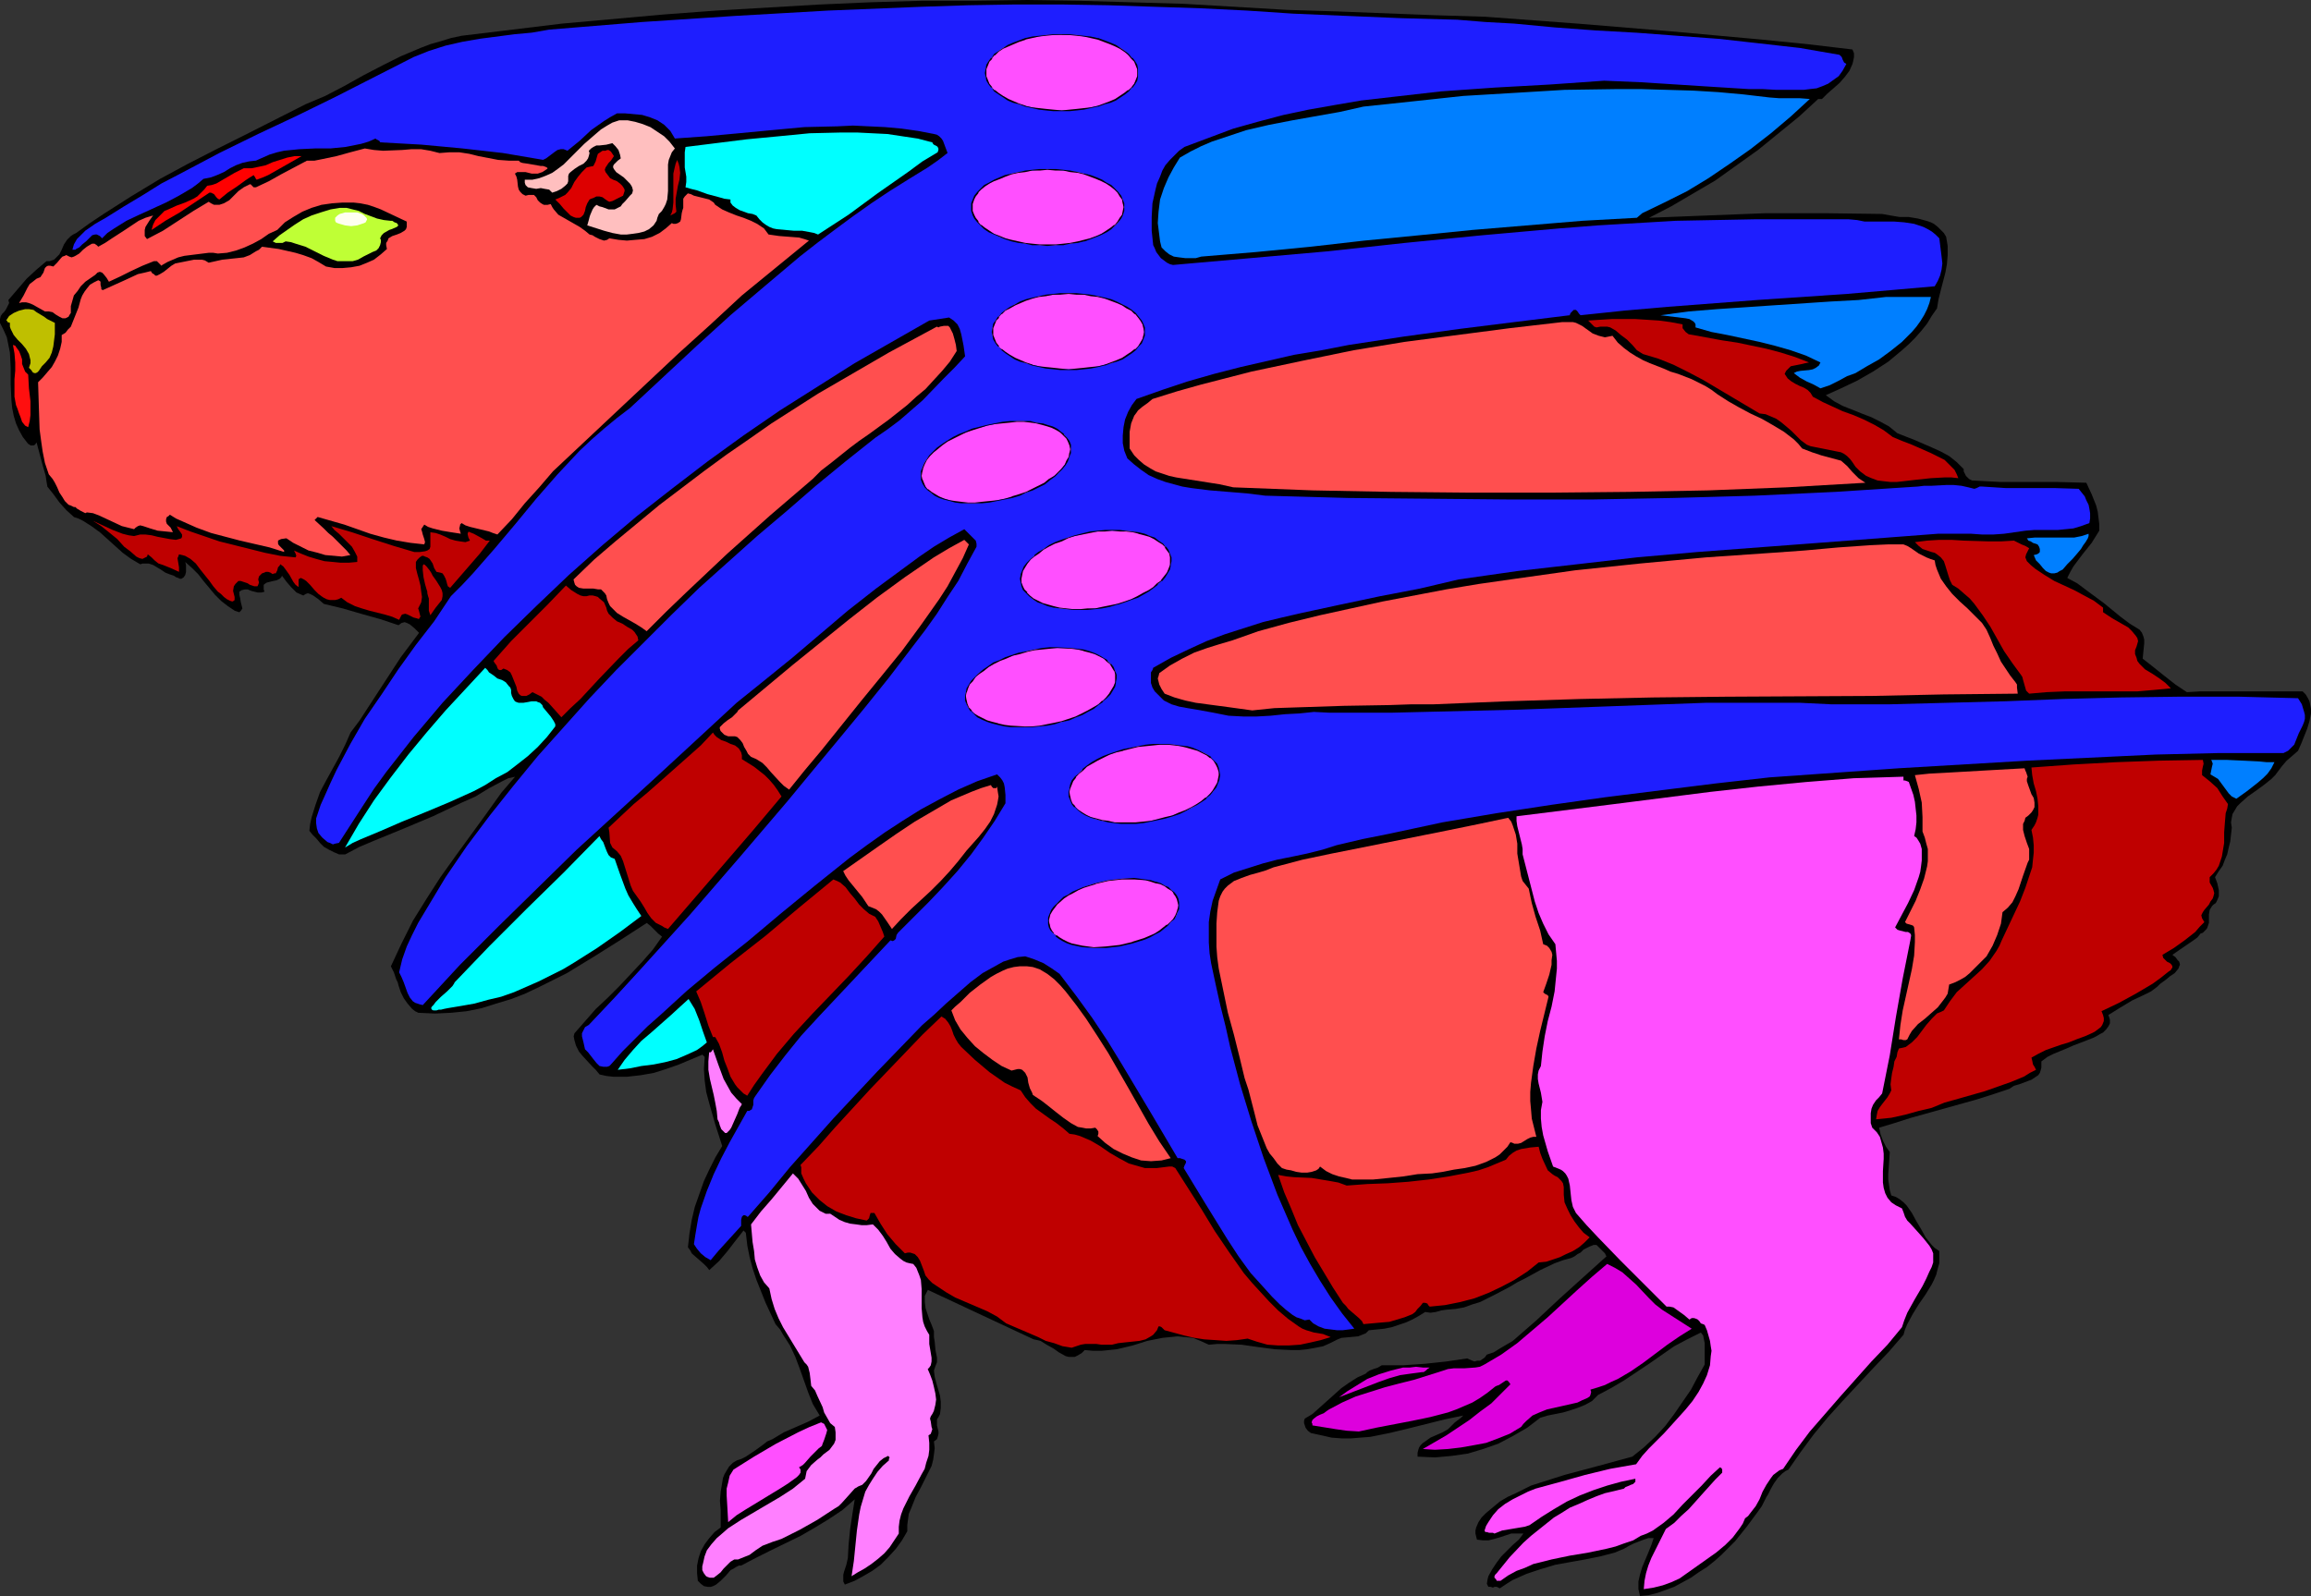 <?xml version="1.0" encoding="UTF-8" standalone="no"?>
<svg
   version="1.0"
   width="129.724mm"
   height="89.612mm"
   id="svg59"
   sodipodi:docname="Capybara.wmf"
   xmlns:inkscape="http://www.inkscape.org/namespaces/inkscape"
   xmlns:sodipodi="http://sodipodi.sourceforge.net/DTD/sodipodi-0.dtd"
   xmlns="http://www.w3.org/2000/svg"
   xmlns:svg="http://www.w3.org/2000/svg">
  <rect width="100%" height="100%" fill="#333333" stroke="none"/>
  <sodipodi:namedview
     id="namedview59"
     pagecolor="#ffffff"
     bordercolor="#000000"
     borderopacity="0.25"
     inkscape:showpageshadow="2"
     inkscape:pageopacity="0.0"
     inkscape:pagecheckerboard="0"
     inkscape:deskcolor="#d1d1d1"
     inkscape:document-units="mm" />
  <defs
     id="defs1">
    <pattern
       id="WMFhbasepattern"
       patternUnits="userSpaceOnUse"
       width="6"
       height="6"
       x="0"
       y="0" />
  </defs>
  <path
     style="fill:#000000;fill-opacity:1;fill-rule:evenodd;stroke:none"
     d="m 315.12,3.555 19.554,1.454 19.554,1.616 19.554,1.777 9.696,0.97 9.534,1.131 0.323,0.808 v 0.808 l -0.162,0.808 -0.162,0.646 -0.646,1.454 -0.97,1.293 -1.131,1.293 -2.586,2.262 -1.131,1.131 h -0.808 l -4.04,3.717 -4.363,3.555 -4.363,3.555 -4.525,3.232 -4.525,3.232 -4.686,2.747 -4.686,2.747 -4.686,2.424 12.282,-0.485 12.443,-0.485 h 12.443 l 12.282,0.162 1.778,0.323 1.939,0.323 h 1.939 l 1.939,0.323 1.778,0.485 0.97,0.323 0.646,0.323 0.808,0.646 0.646,0.646 0.646,0.646 0.485,0.808 0.323,1.939 v 1.939 l -0.162,1.939 -0.323,1.777 -0.97,3.717 -0.485,1.939 -0.323,1.939 -1.131,1.616 -0.97,1.616 -1.293,1.616 -1.293,1.454 -1.293,1.293 -1.454,1.293 -2.909,2.424 -3.232,2.101 -3.394,1.939 -3.394,1.616 -3.232,1.454 1.778,1.293 1.778,0.97 4.04,1.616 2.101,0.808 1.939,0.97 1.778,0.97 1.778,1.454 3.717,1.454 3.717,1.616 1.778,0.808 1.778,0.97 1.616,1.293 1.454,1.454 v 0.485 l 0.162,0.323 0.323,0.646 0.646,0.646 0.646,0.323 6.141,0.323 h 5.979 6.141 l 5.979,0.162 1.131,2.424 0.97,2.424 0.323,1.293 0.162,1.293 0.162,1.293 v 1.454 l -0.808,1.293 -0.808,1.293 -1.939,2.424 -1.939,2.585 -0.646,1.131 -0.646,1.293 2.101,1.131 1.939,1.454 3.717,2.747 3.555,2.909 1.939,1.454 2.101,1.293 0.485,0.646 0.323,0.808 0.162,0.646 v 0.808 l -0.162,1.616 -0.162,1.616 2.262,1.777 2.424,1.939 2.262,1.777 2.424,1.616 2.747,-0.162 h 3.07 6.302 12.443 l 0.646,0.646 0.485,0.808 0.323,0.646 0.162,0.808 0.162,0.808 v 0.97 l -0.323,1.616 -0.485,1.616 -0.646,1.616 -0.323,0.808 -0.323,0.808 -0.646,1.454 -1.293,1.131 -1.131,0.97 -0.97,1.131 -0.97,1.293 -0.485,0.646 -0.808,0.808 -1.616,1.293 -1.778,1.293 -1.616,1.131 -1.616,1.454 -0.646,0.646 -0.485,0.808 -0.485,0.808 -0.162,0.808 -0.162,0.97 0.162,1.131 -0.323,2.909 -0.323,1.293 -0.323,1.454 -0.485,1.131 -0.485,1.293 -0.808,1.131 -0.808,1.293 0.485,1.293 0.323,1.454 v 0.646 0.646 l -0.323,0.808 -0.323,0.646 -0.485,0.323 -0.323,0.323 -0.485,0.808 -0.162,0.97 v 0.97 0.808 l -0.323,0.97 -0.162,0.323 -0.323,0.323 -0.485,0.485 -0.485,0.162 -0.646,0.808 -0.646,0.485 -3.07,2.101 -1.616,1.131 0.646,0.485 0.485,0.646 0.323,0.323 0.162,0.646 -0.162,0.323 -0.162,0.485 -0.808,0.97 -0.97,0.646 -0.97,0.808 -1.131,0.808 -0.646,0.646 -1.293,0.97 -1.293,0.646 -2.747,1.293 -2.424,1.454 -1.293,0.808 -1.293,0.808 0.323,0.97 v 0.808 l -0.323,0.646 -0.485,0.646 -0.646,0.646 -0.646,0.323 -0.808,0.485 -0.646,0.323 -2.909,1.131 -1.293,0.485 -1.454,0.646 -2.747,1.131 -1.293,0.646 -1.293,0.97 v 0.646 0.646 l -0.162,0.646 -0.162,0.485 -0.323,0.485 -0.485,0.323 -0.97,0.646 -2.586,0.97 -1.131,0.323 -0.97,0.646 -3.394,1.131 -3.555,1.131 -6.949,1.939 -6.949,1.939 -3.555,1.131 -3.232,0.97 0.323,1.454 0.485,1.293 0.646,1.293 0.808,1.131 -0.162,2.424 -0.162,2.262 v 1.131 l 0.162,1.131 0.162,1.131 0.323,1.131 0.97,0.323 0.808,0.485 0.808,0.646 0.646,0.646 1.131,1.616 0.97,1.777 0.97,1.616 0.97,1.777 1.293,1.616 0.646,0.646 0.97,0.646 v 1.293 1.293 l -0.323,1.131 -0.323,1.293 -0.485,1.131 -0.485,0.97 -1.293,2.101 -1.454,2.101 -1.293,2.101 -1.131,2.101 -0.485,1.131 -0.323,1.131 -3.07,3.555 -3.232,3.393 -6.626,7.11 -3.07,3.393 -3.07,3.717 -2.747,3.717 -2.586,3.717 -0.646,0.323 -0.646,0.485 -0.97,0.97 -0.808,1.131 -0.646,1.131 -0.646,1.293 -0.323,0.485 -0.323,0.646 -0.646,1.293 -0.808,1.131 -2.262,3.07 -2.586,3.232 -2.909,2.909 -1.454,1.293 -1.616,1.293 -1.778,1.131 -1.616,1.131 -1.778,0.97 -1.778,0.97 -1.778,0.646 -1.778,0.646 -1.939,0.485 -1.778,0.162 -0.323,-1.454 v -1.616 l 0.323,-1.454 0.485,-1.616 1.293,-3.07 0.646,-1.616 0.485,-1.454 h -1.131 l -0.97,0.323 -2.101,0.808 -0.97,0.485 -1.131,0.646 -1.939,0.808 -3.07,0.808 -3.232,0.646 -6.302,1.131 -3.232,0.97 -2.909,0.97 -1.454,0.646 -1.454,0.646 -1.293,0.808 -1.454,0.97 -0.323,-0.162 -0.323,-0.162 h -0.485 l -0.323,0.162 -0.485,-0.162 h -0.485 l -0.162,-0.323 -0.162,-0.323 0.162,-0.97 0.162,-0.646 0.808,-1.454 0.97,-1.454 0.97,-1.293 2.424,-2.424 1.293,-1.131 0.97,-1.293 h -1.293 -1.293 l -2.424,0.808 -1.131,0.323 -1.293,0.323 h -1.131 l -1.293,-0.162 -0.162,-0.646 -0.162,-0.646 v -0.646 l 0.162,-0.646 0.485,-1.131 0.646,-0.97 0.97,-0.97 0.97,-0.808 0.97,-0.808 0.97,-0.808 1.616,-0.97 1.778,-0.808 3.232,-1.616 3.555,-1.131 3.555,-1.131 7.272,-1.939 3.555,-0.97 3.555,-0.97 2.424,-1.939 2.424,-2.262 2.101,-2.262 1.939,-2.585 1.778,-2.585 1.778,-2.585 1.454,-2.747 1.454,-2.585 v -1.777 -0.808 -1.939 l -0.162,-0.808 -0.162,-0.808 -0.485,-0.646 -2.909,1.454 -2.747,1.454 -5.333,3.717 -5.333,3.555 -2.747,1.616 -2.747,1.454 -1.293,1.293 -1.454,0.808 -1.616,0.646 -1.454,0.485 -1.616,0.485 -1.616,0.323 -1.616,0.323 -1.616,0.485 -2.747,2.101 -3.07,1.777 -3.07,1.616 -3.232,1.131 -3.232,0.97 -3.394,0.485 -3.555,0.323 -3.717,-0.162 v -0.808 l 0.162,-0.646 0.162,-0.485 0.323,-0.485 0.485,-0.485 0.485,-0.323 1.131,-0.808 2.586,-1.131 1.131,-0.646 0.97,-0.97 0.485,-0.485 0.646,-0.485 0.646,-0.485 0.485,-0.485 -3.878,0.808 -3.878,0.97 -3.878,0.97 -4.04,0.97 -4.04,0.808 -2.101,0.162 -1.939,0.162 h -2.101 l -2.101,-0.162 -2.101,-0.485 -2.262,-0.485 -0.646,-0.485 -0.485,-0.646 -0.323,-0.97 v -0.485 l 0.162,-0.485 1.616,-0.97 1.454,-1.293 3.07,-2.747 1.616,-1.454 1.616,-1.131 1.778,-1.131 1.778,-0.808 0.323,-0.323 0.485,-0.323 0.808,-0.323 0.97,-0.323 0.808,-0.485 h 4.525 l 4.686,-0.323 4.525,-0.485 4.363,-0.646 1.131,0.485 0.485,0.162 0.485,-0.162 h 0.646 l 0.485,-0.323 0.485,-0.323 0.485,-0.646 1.454,-0.485 1.293,-0.808 2.747,-1.616 5.01,-4.363 5.01,-4.686 5.01,-4.524 4.848,-4.363 -0.323,-0.646 -0.646,-0.646 -1.131,-1.131 h -0.646 l -0.808,0.323 -1.293,0.646 -0.646,0.646 -0.646,0.323 -0.646,0.485 -0.646,0.323 -1.778,0.485 -1.778,0.646 -3.07,1.454 -3.232,1.777 -1.616,0.808 -1.616,0.97 -3.07,1.616 -3.232,1.616 -1.616,0.485 -1.778,0.646 -1.778,0.323 -1.939,0.162 -1.131,0.162 -1.131,0.323 -1.131,0.162 -1.131,-0.162 -1.293,0.808 -1.454,0.808 -1.454,0.646 -1.454,0.485 -1.454,0.485 -1.616,0.323 -1.616,0.162 -1.616,0.162 -0.646,0.646 -0.808,0.323 -0.808,0.323 -1.778,0.162 -1.778,0.162 -0.808,0.323 -1.616,0.808 -1.454,0.646 -1.616,0.323 -1.778,0.323 -1.616,0.162 h -1.778 l -3.394,-0.162 -3.717,-0.485 -3.394,-0.485 -3.555,-0.162 h -1.616 l -1.778,0.162 -1.778,-0.808 -1.616,-0.646 -1.616,-0.162 -1.616,-0.162 -1.616,0.162 -1.616,0.162 -3.232,0.646 -3.07,0.97 -3.394,0.808 -1.616,0.162 -1.616,0.162 h -1.778 l -1.778,-0.162 -0.646,0.646 -0.808,0.485 -0.646,0.323 h -0.646 -0.646 l -0.646,-0.162 -1.454,-0.808 -1.131,-0.808 -1.454,-0.808 -1.293,-0.808 -0.646,-0.162 -0.808,-0.162 -22.462,-10.503 -0.323,0.646 -0.323,0.646 v 0.646 0.646 l 0.162,1.293 0.808,2.424 0.485,1.131 0.485,1.293 v 1.293 l 0.162,0.97 0.162,1.777 0.162,0.808 0.162,0.808 v 0.97 l -0.323,0.808 -0.323,0.97 0.162,1.293 0.323,1.293 0.808,2.747 0.162,1.293 v 1.293 l -0.162,1.293 -0.323,0.646 -0.323,0.485 v 1.293 l 0.323,1.293 v 0.485 l -0.162,0.646 -0.162,0.485 -0.646,0.485 0.162,1.454 -0.162,1.293 -0.162,1.131 -0.323,1.293 -1.131,2.262 -1.131,2.262 -1.131,2.101 -0.97,2.424 -0.485,1.131 -0.162,1.131 -0.162,1.293 v 1.293 l -1.131,1.939 -1.293,1.777 -1.616,1.777 -1.616,1.616 -1.778,1.293 -1.939,1.131 -1.778,0.97 -2.101,0.808 -0.323,-0.646 v -0.808 -0.646 l 0.162,-0.646 0.485,-1.454 0.323,-1.454 0.162,-2.909 0.323,-3.232 0.485,-3.232 0.485,-3.07 -2.586,2.262 -2.909,1.939 -2.909,1.777 -3.07,1.777 -6.302,3.07 -3.232,1.616 -3.07,1.616 h -0.485 l -0.646,0.323 -0.485,0.323 -0.646,0.323 -0.97,1.131 -1.131,1.131 -0.97,0.808 -0.646,0.323 -0.485,0.162 h -0.646 l -0.808,-0.162 -0.646,-0.485 -0.646,-0.646 -0.162,-1.616 v -1.616 l 0.323,-1.616 0.485,-1.454 0.808,-1.454 0.97,-1.293 1.131,-1.293 1.293,-0.97 v -1.777 -0.97 -0.97 l -0.162,-1.939 0.162,-1.939 0.323,-1.939 0.162,-0.97 0.323,-0.808 0.485,-0.808 0.485,-0.808 0.808,-0.808 0.808,-0.485 0.97,-0.323 0.97,-0.485 1.939,-1.293 1.778,-1.293 0.808,-0.646 1.131,-0.485 2.424,-1.454 5.171,-2.262 2.424,-1.293 -1.454,-2.424 -0.97,-2.424 -1.778,-5.009 -0.97,-2.585 -1.131,-2.424 -1.454,-2.262 -0.646,-1.131 -0.97,-1.131 -2.101,-4.524 -1.939,-4.848 -0.808,-2.424 -0.646,-2.424 -0.485,-2.424 -0.323,-2.747 -0.162,-0.162 -0.323,-0.323 -1.778,2.262 -1.616,2.101 -1.778,2.101 -2.101,1.939 -0.485,-0.646 -0.646,-0.646 -1.293,-1.131 -1.293,-1.131 -0.323,-0.646 -0.485,-0.646 0.323,-2.909 0.485,-2.909 0.646,-2.747 0.97,-2.747 0.97,-2.747 1.131,-2.424 1.293,-2.585 1.454,-2.424 -1.454,-4.524 -1.293,-4.524 -0.646,-2.424 -0.323,-2.424 -0.162,-2.424 0.162,-2.585 -0.323,-0.323 -0.162,-0.162 -5.01,2.101 -2.747,0.97 -2.586,0.808 -2.747,0.485 -2.909,0.323 h -1.293 -1.616 l -1.454,-0.162 -1.454,-0.323 -0.808,-0.97 -0.808,-0.808 -1.939,-2.101 -0.808,-0.97 -0.646,-1.293 -0.323,-1.131 -0.162,-0.808 0.162,-0.646 2.262,-2.585 2.262,-2.585 2.586,-2.424 2.424,-2.424 2.424,-2.585 2.424,-2.585 2.262,-2.585 1.939,-2.747 -0.808,-0.646 -0.808,-0.808 -0.808,-0.808 -0.808,-0.646 -5.494,3.555 -5.656,3.555 -5.818,3.555 -2.909,1.454 -2.909,1.454 -3.07,1.454 -2.909,1.131 -3.232,0.97 -3.07,0.97 -3.232,0.646 -3.232,0.323 -3.394,0.162 -3.555,-0.162 -0.646,-0.323 -0.646,-0.485 -0.97,-1.131 -0.808,-1.131 -0.646,-1.293 -0.485,-1.454 -0.162,-0.646 -0.323,-0.646 -0.485,-1.454 -0.646,-1.293 1.131,-2.424 1.131,-2.424 2.424,-4.848 2.909,-4.686 2.909,-4.524 3.232,-4.524 6.464,-8.887 3.232,-4.524 2.909,-3.393 -1.454,0.323 -1.293,0.646 -2.747,1.454 -2.909,1.777 -1.454,0.646 -1.454,0.646 -3.07,1.454 -3.07,1.454 -6.141,2.585 -6.302,2.585 -3.07,1.293 -3.07,1.616 h -1.293 l -1.131,-0.485 -0.97,-0.485 -1.131,-0.646 -0.808,-0.808 -0.808,-0.97 -0.808,-0.808 -0.646,-0.808 0.162,-1.454 0.323,-1.454 0.808,-2.585 0.97,-2.747 1.293,-2.424 2.747,-5.009 1.293,-2.585 1.131,-2.585 1.939,-2.585 1.778,-2.747 6.949,-10.665 1.939,-2.585 1.939,-2.585 -0.97,-0.97 -0.97,-0.808 -0.646,-0.323 -0.485,-0.162 -0.646,0.162 -0.646,0.485 -3.878,-1.293 -4.04,-1.131 -3.878,-1.131 -4.04,-0.97 -1.131,-0.97 -1.131,-0.808 -0.646,-0.323 -0.485,-0.162 -0.485,0.162 -0.485,0.323 -1.454,-0.646 -1.131,-1.131 -0.97,-1.131 -0.97,-1.293 -0.162,0.323 -0.323,0.323 -0.646,0.323 -0.808,0.162 -0.646,0.162 -0.646,0.162 -0.485,0.323 -0.162,0.162 v 0.97 l 0.162,0.485 -0.646,0.162 h -0.808 l -1.293,-0.323 -0.808,-0.323 h -0.646 l -0.646,0.162 -0.485,0.323 v 0.646 l 0.162,0.646 0.162,0.97 0.162,0.646 0.162,0.646 -0.323,0.485 -0.162,0.162 -0.162,0.162 -0.485,-0.162 -0.485,-0.162 -1.454,-0.97 -1.454,-1.131 -1.293,-1.293 -2.424,-2.909 -1.131,-1.454 -1.293,-1.293 -1.454,-1.293 0.162,0.646 v 0.646 0.808 l -0.162,0.646 -0.323,0.485 -0.485,0.323 h -0.323 l -0.323,-0.162 -0.485,-0.162 -0.485,-0.323 -0.97,-0.323 -0.808,-0.323 -0.97,-0.646 -0.808,-0.485 -0.808,-0.485 -0.97,-0.323 h -0.808 -0.485 l -0.485,0.162 -1.939,-1.131 -1.778,-1.293 -1.616,-1.454 -1.616,-1.454 -1.616,-1.454 -1.778,-1.293 -1.778,-1.131 -0.97,-0.485 -0.97,-0.323 -1.616,-1.454 -1.454,-1.616 -1.293,-1.777 -1.293,-1.616 L 9.858,102.124 9.696,100.993 9.05,98.731 8.403,96.307 7.757,93.883 7.434,94.368 7.11,94.529 H 6.464 L 6.302,94.368 5.979,94.206 4.848,92.752 4.04,91.298 3.394,89.843 2.909,88.227 2.586,86.612 2.424,84.996 2.262,81.602 V 78.047 L 2.101,74.816 1.778,73.2 1.454,71.584 0.808,70.129 0,68.514 V 67.706 L 0.162,67.059 0.485,66.575 0.97,66.09 1.293,65.605 1.616,64.959 1.939,64.312 1.778,63.666 5.656,59.141 7.757,57.202 9.858,55.425 h 0.646 l 0.485,-0.162 0.485,-0.162 0.323,-0.323 0.808,-0.808 0.485,-0.97 0.485,-1.131 0.646,-0.97 0.808,-0.808 0.485,-0.323 0.646,-0.323 2.909,-2.101 2.909,-1.939 5.818,-3.717 6.141,-3.717 5.979,-3.232 6.302,-3.232 6.141,-3.07 12.443,-6.302 4.202,-1.777 4.04,-2.101 4.04,-2.262 4.04,-2.101 3.878,-1.939 4.202,-1.777 2.101,-0.808 2.262,-0.646 2.101,-0.646 2.262,-0.485 10.666,-1.293 10.666,-1.293 10.827,-0.97 10.827,-0.97 10.827,-0.808 10.989,-0.646 10.989,-0.646 10.989,-0.485 10.989,-0.323 h 11.15 L 217.998,0 l 10.989,0.162 10.989,0.323 11.15,0.323 10.989,0.646 10.989,0.646 10.504,0.323 20.846,0.808 z"
     id="path1" />
  <path
     style="fill:#1e1eff;fill-opacity:1;fill-rule:evenodd;stroke:none"
     d="m 321.26,5.009 8.565,0.808 8.726,0.646 8.726,0.485 8.565,0.646 8.726,0.646 8.726,0.97 8.565,0.97 8.403,1.454 0.485,0.485 0.162,0.485 0.323,0.646 0.485,0.323 -0.808,1.454 -0.808,1.131 -1.131,0.808 -1.131,0.808 -1.131,0.485 -1.293,0.485 -1.454,0.162 -1.293,0.162 h -2.909 -2.909 l -2.909,-0.162 h -2.909 l -7.757,-0.485 -7.595,-0.485 -7.595,-0.485 -7.757,-0.323 -11.474,0.808 -11.635,0.646 -11.474,0.808 -5.656,0.646 -5.656,0.646 -5.656,0.646 -5.656,0.97 -5.494,0.97 -5.333,1.131 -5.494,1.454 -5.171,1.454 -5.171,1.939 -5.171,1.939 -1.131,0.808 -0.97,0.97 -0.97,0.97 -0.97,1.131 -0.646,1.131 -0.485,1.293 -0.646,1.454 -0.323,1.293 -0.323,1.454 -0.323,1.454 -0.162,2.909 v 2.909 l 0.323,3.07 0.323,0.646 0.323,0.808 0.485,0.646 0.485,0.646 0.646,0.485 0.646,0.485 0.646,0.323 0.646,0.162 16.483,-1.454 16.483,-1.454 16.322,-1.777 16.322,-1.616 16.322,-1.454 8.242,-0.646 8.242,-0.485 8.242,-0.485 8.403,-0.162 8.403,-0.162 h 8.565 3.717 3.878 3.717 l 1.778,0.162 1.616,0.323 h 6.302 l 2.101,0.162 2.101,0.323 1.939,0.646 0.97,0.485 0.808,0.485 0.808,0.646 0.808,0.808 0.323,2.585 0.162,1.293 0.162,1.454 -0.162,1.293 -0.323,1.293 -0.485,1.131 -0.646,1.131 -9.211,0.808 -9.373,0.808 -19.069,1.293 -19.069,1.454 -9.211,0.808 -9.211,0.97 -0.323,-0.323 -0.323,-0.485 -0.323,-0.323 h -0.485 l -0.646,0.646 -0.162,0.323 v 0.162 l -11.797,1.454 -11.635,1.454 -11.797,1.616 -11.635,1.777 -5.818,1.131 -5.818,0.97 -5.656,1.293 -5.656,1.293 -5.656,1.454 -5.656,1.616 -5.333,1.777 -5.494,1.939 -0.97,1.293 -0.808,1.454 -0.646,1.616 -0.323,1.616 -0.162,1.777 v 1.616 l 0.323,1.616 0.646,1.616 1.454,1.293 1.454,1.131 1.616,1.131 1.778,0.808 1.778,0.646 1.778,0.485 1.778,0.485 1.939,0.323 3.878,0.485 7.918,0.646 3.878,0.485 17.453,0.485 17.291,0.162 17.291,0.162 h 17.291 l 17.291,-0.323 17.291,-0.485 17.13,-0.808 17.453,-1.131 1.293,-0.162 h 1.616 l 3.07,-0.162 h 1.616 l 1.616,0.162 1.454,0.323 1.293,0.323 0.485,-0.162 0.323,-0.162 0.323,-0.162 h 0.485 l 5.01,0.323 h 5.171 5.171 l 5.171,0.162 0.646,0.808 0.646,0.808 0.323,0.808 0.485,0.97 0.162,0.808 0.162,0.97 v 1.131 l -0.162,0.97 -1.778,0.646 -1.616,0.485 -1.616,0.162 -1.616,0.162 h -5.01 l -1.939,0.162 -2.262,0.323 -2.262,0.323 -2.262,0.162 h -2.424 l -2.262,-0.162 h -2.424 -4.686 l -25.371,1.939 -25.694,1.939 -12.766,1.131 -12.605,1.454 -12.766,1.454 -12.443,1.777 -8.242,1.939 -8.403,1.616 -8.403,1.777 -8.242,1.777 -4.202,0.97 -4.04,0.97 -4.04,1.293 -4.04,1.293 -3.878,1.454 -3.878,1.777 -3.717,1.777 -3.717,2.101 -0.162,0.485 -0.323,0.485 v 1.131 1.131 l 0.323,0.97 0.485,0.808 0.646,0.646 0.646,0.646 0.646,0.646 1.616,0.808 1.616,0.485 1.778,0.323 1.939,0.323 3.555,0.646 1.616,0.323 1.616,0.323 3.07,0.162 h 2.909 l 2.909,-0.162 3.07,-0.323 3.07,-0.162 3.07,-0.323 3.232,0.162 h 13.413 l 13.413,-0.323 13.413,-0.323 13.251,-0.485 13.251,-0.485 13.251,-0.485 h 13.251 6.626 l 6.626,0.323 h 12.443 l 12.282,-0.323 12.282,-0.323 12.282,-0.485 12.282,-0.323 12.282,-0.162 h 12.605 l 6.302,0.162 6.302,0.162 0.808,1.293 0.485,1.616 0.162,0.646 v 0.808 l -0.162,0.646 -0.323,0.808 -0.808,1.616 -0.646,1.616 -0.323,0.808 -0.646,0.646 -0.646,0.646 -0.97,0.485 h -13.574 l -13.574,0.323 -13.574,0.646 -13.574,0.646 -27.31,1.616 -27.472,1.939 -11.474,1.293 -11.635,1.454 -11.635,1.454 -11.474,1.616 -11.635,1.777 -11.474,1.939 -11.312,2.424 -5.656,1.131 -5.494,1.293 -3.07,0.97 -3.232,0.808 -3.07,0.646 -3.232,0.646 -3.07,0.808 -3.07,0.97 -3.07,0.97 -2.909,1.454 -0.808,2.262 -0.808,2.262 -0.485,2.262 -0.323,2.262 v 2.101 2.262 l 0.162,2.262 0.323,2.101 0.97,4.524 0.97,4.363 1.131,4.524 0.97,4.363 2.101,7.918 2.424,7.918 2.586,7.756 1.454,3.878 1.454,3.878 1.616,3.717 1.616,3.717 1.778,3.717 1.939,3.555 2.101,3.555 2.262,3.555 2.424,3.393 2.586,3.232 -1.131,0.162 -1.293,0.162 h -1.293 l -1.293,-0.162 -1.293,-0.162 -1.293,-0.485 -1.131,-0.646 -0.808,-0.808 -0.97,0.162 -0.808,-0.323 -0.97,-0.323 -0.808,-0.485 -1.454,-1.131 -1.293,-1.131 -1.616,-1.616 -1.454,-1.616 -3.07,-3.393 -2.586,-3.555 -2.424,-3.717 -4.686,-7.595 -4.525,-7.433 0.162,-0.485 0.323,-0.646 v -0.323 l -0.323,-0.323 -0.485,-0.162 -0.485,-0.162 h -0.485 l -5.818,-9.857 -5.979,-10.018 -3.07,-5.009 -3.232,-4.848 -3.394,-4.686 -3.555,-4.686 -1.616,-1.131 -1.778,-1.131 -1.939,-0.808 -1.939,-0.646 -1.616,0.162 -1.616,0.485 -1.454,0.485 -1.454,0.808 -1.454,0.808 -1.454,0.808 -2.586,1.939 -2.586,2.262 -2.586,2.262 -2.586,2.424 -2.424,2.101 -4.686,4.848 -4.848,5.009 -9.373,10.018 -9.211,10.342 -4.363,5.332 -4.525,5.171 h -0.162 l -0.162,-0.162 -0.323,-0.162 h -0.323 l -0.162,0.162 -0.162,0.162 -0.162,0.646 v 1.293 l -1.616,1.777 -1.616,1.777 -1.616,1.777 -1.616,1.939 -1.131,-0.646 -0.97,-0.808 -0.808,-0.97 -0.646,-0.97 0.323,-2.101 0.323,-1.939 0.323,-1.777 0.485,-1.777 1.293,-3.717 1.454,-3.555 1.616,-3.393 1.778,-3.393 3.717,-6.625 h 0.485 l 0.162,-0.162 0.323,-0.162 0.162,-0.485 0.162,-0.485 v -0.97 l 0.162,-0.485 0.323,-0.485 3.07,-4.363 3.232,-4.201 3.394,-4.201 3.717,-4.04 7.595,-8.079 7.595,-8.079 0.485,0.162 0.323,-0.162 0.162,-0.162 0.162,-0.162 0.162,-0.808 0.323,-0.485 3.232,-3.232 3.232,-3.232 3.07,-3.232 3.07,-3.393 2.909,-3.555 2.586,-3.555 2.424,-3.555 2.262,-3.717 v -1.777 l -0.162,-1.616 -0.162,-0.808 -0.323,-0.646 -0.485,-0.646 -0.646,-0.646 -4.202,1.454 -4.04,1.777 -4.04,2.101 -3.878,2.101 -3.878,2.424 -3.717,2.424 -3.878,2.747 -3.717,2.747 -7.272,5.817 -7.11,5.817 -7.11,5.979 -7.11,5.656 -5.818,4.848 -5.656,5.171 -2.747,2.424 -2.747,2.747 -2.586,2.585 -2.424,2.747 -0.323,0.323 -0.485,0.162 h -0.485 -0.323 l -0.808,-0.162 -0.646,-0.646 -0.646,-0.808 -1.131,-1.454 -0.646,-0.646 -0.323,-1.454 -0.323,-1.293 v -0.646 l 0.323,-0.646 0.323,-0.646 0.808,-0.485 5.494,-5.817 5.333,-5.817 10.666,-11.796 10.342,-11.958 10.342,-12.119 5.333,-6.464 5.494,-6.625 5.333,-6.464 5.333,-6.625 5.171,-6.787 2.586,-3.393 2.424,-3.393 2.262,-3.555 2.262,-3.393 1.939,-3.717 1.939,-3.555 v -0.646 l -0.162,-0.646 -0.323,-0.323 -0.485,-0.485 -0.808,-0.808 -0.808,-0.808 -3.232,1.777 -3.232,1.939 -3.07,2.101 -3.07,2.262 -6.141,4.524 -5.979,4.686 -11.797,10.018 -5.979,4.848 -5.818,4.686 -8.565,7.918 -4.202,3.878 -4.202,3.878 -16.968,15.513 -8.242,8.079 -8.242,8.079 -8.242,8.241 -7.918,8.564 -0.646,-0.162 -0.485,-0.162 -0.485,-0.162 -0.485,-0.323 -0.646,-0.808 -0.485,-0.97 -0.808,-2.262 -0.485,-1.131 -0.485,-0.97 0.646,-2.747 0.97,-2.747 1.131,-2.424 1.293,-2.585 2.909,-4.848 2.909,-4.848 4.525,-6.625 4.848,-6.464 5.01,-6.302 5.171,-6.302 5.494,-6.14 5.494,-6.14 5.656,-5.979 5.818,-5.817 5.818,-5.817 5.979,-5.817 6.141,-5.494 6.141,-5.494 6.302,-5.332 6.141,-5.332 6.302,-5.171 6.302,-5.009 2.586,-1.777 2.586,-1.939 2.424,-2.101 2.424,-2.101 4.525,-4.686 2.262,-2.262 2.262,-2.424 -0.323,-2.262 -0.485,-2.424 -0.323,-1.131 -0.485,-0.97 -0.808,-0.808 -0.485,-0.323 -0.485,-0.323 -4.202,0.646 -7.918,4.524 -7.918,4.524 -7.918,5.009 -7.918,5.009 -7.757,5.332 -7.595,5.494 -7.595,5.817 -7.434,5.817 -7.272,6.14 -7.11,6.302 -6.949,6.625 -6.787,6.625 -6.626,6.948 -6.464,6.948 -6.141,7.271 -5.818,7.433 -2.586,3.555 -2.424,3.717 -5.01,7.756 -0.808,0.162 -0.485,0.162 -0.646,-0.323 -0.485,-0.162 -1.131,-0.97 -0.808,-0.97 -0.323,-0.97 -0.162,-1.131 v -0.97 l 0.323,-0.97 0.646,-1.939 0.808,-1.777 1.293,-2.909 1.293,-2.747 1.454,-2.747 1.454,-2.747 3.07,-5.332 3.555,-5.171 3.555,-5.332 3.717,-5.171 3.878,-5.009 3.555,-5.332 2.424,-2.424 2.262,-2.424 4.525,-5.171 4.363,-5.171 4.525,-5.494 4.525,-5.171 4.686,-5.009 2.586,-2.424 2.586,-2.262 2.747,-2.262 2.747,-2.101 14.221,-13.25 7.11,-6.464 7.434,-6.302 7.272,-6.14 3.717,-2.909 3.878,-2.909 3.717,-2.747 3.878,-2.747 3.878,-2.585 3.878,-2.424 2.101,-1.293 2.101,-1.293 2.101,-1.454 2.101,-1.616 -0.485,-1.293 -0.485,-1.293 -0.323,-0.485 -0.485,-0.485 -0.485,-0.323 -0.646,-0.162 -3.394,-0.646 -3.394,-0.485 -3.555,-0.323 -3.394,-0.162 -3.394,-0.162 -3.394,0.162 -6.949,0.162 -6.949,0.646 -3.394,0.323 -3.394,0.323 -6.949,0.646 -6.787,0.485 -0.485,-0.808 -0.485,-0.808 -0.646,-0.646 -0.646,-0.646 -1.454,-0.97 -1.616,-0.646 -1.616,-0.485 -1.778,-0.162 -1.778,-0.162 h -1.778 l -1.454,0.808 -1.293,0.808 -2.747,1.939 -2.424,2.262 -2.586,2.101 -0.808,-0.323 h -0.646 l -0.646,0.162 -0.485,0.323 -0.646,0.485 -0.646,0.485 -0.646,0.485 -0.646,0.323 -8.565,-1.454 -8.565,-0.97 -8.726,-0.808 -8.726,-0.485 -0.162,-0.323 -0.323,-0.162 -0.323,-0.162 -0.162,-0.162 -1.454,0.646 -1.616,0.485 -1.616,0.323 -1.616,0.323 -3.232,0.323 h -3.232 l -3.394,0.162 -3.232,0.323 -1.454,0.323 -1.616,0.485 -1.454,0.646 -1.454,0.646 -1.454,0.162 -1.454,0.323 -1.293,0.485 -1.293,0.646 -1.293,0.808 -1.454,0.646 -1.293,0.485 -1.616,0.323 -1.131,0.97 -1.293,0.97 -2.747,1.616 -2.747,1.454 -5.656,2.585 -2.747,1.293 -2.586,1.616 -1.454,0.97 -1.131,1.131 -0.485,-0.485 -0.323,-0.162 -0.323,-0.162 h -0.323 l -0.646,0.162 -0.646,0.646 -0.646,0.646 -0.808,0.646 -0.646,0.646 -0.646,0.323 -0.162,0.162 h -0.323 -0.162 -0.162 l 0.323,-1.131 0.646,-1.131 0.808,-0.808 0.97,-0.97 2.101,-1.454 2.262,-1.293 3.878,-2.424 4.04,-2.424 3.878,-2.424 4.04,-2.101 8.242,-4.363 8.242,-4.04 8.242,-3.878 8.242,-4.04 8.242,-4.201 8.242,-4.201 3.232,-1.293 3.555,-1.131 3.555,-0.808 3.717,-0.646 7.434,-0.97 3.555,-0.323 3.717,-0.646 19.715,-1.616 19.715,-1.293 19.715,-1.131 19.877,-0.808 9.858,-0.323 9.858,-0.162 h 10.019 l 9.858,0.162 9.696,0.323 9.858,0.323 9.858,0.485 9.696,0.646 11.474,0.485 11.635,0.485 11.797,0.323 5.979,0.485 z"
     id="path2" />
  <path
     style="fill:#007fff;fill-opacity:1;fill-rule:evenodd;stroke:none"
     d="m 383.961,21.007 -4.04,3.717 -4.202,3.555 -4.363,3.393 -4.363,3.07 -4.525,3.07 -4.525,2.747 -4.848,2.424 -4.686,2.262 -1.131,0.97 -11.635,0.646 -11.635,0.97 -11.635,0.97 -11.312,1.131 -11.635,1.131 -11.312,1.293 -11.635,1.131 -11.635,0.97 -1.131,0.323 h -1.131 -1.131 l -1.293,-0.162 -1.131,-0.162 -0.97,-0.485 -0.808,-0.646 -0.808,-0.808 -0.323,-1.293 -0.162,-1.293 -0.323,-2.585 0.162,-2.424 0.323,-2.585 0.808,-2.424 0.97,-2.262 1.131,-2.101 1.293,-2.101 2.262,-1.293 2.262,-1.131 2.262,-0.97 4.848,-1.616 2.424,-0.808 4.848,-1.131 5.01,-0.97 10.019,-1.777 5.01,-1.131 10.666,-1.131 10.504,-1.131 10.827,-0.646 10.666,-0.646 10.989,-0.162 h 5.333 l 5.494,0.162 5.494,0.162 5.333,0.323 5.333,0.485 5.494,0.646 2.101,0.162 h 4.363 z"
     id="path3" />
  <path
     style="fill:#ffbfbf;fill-opacity:1;fill-rule:evenodd;stroke:none"
     d="m 143.177,31.51 -0.646,0.808 -0.323,0.808 -0.323,0.808 -0.162,0.97 v 1.777 1.939 1.939 l -0.162,1.777 -0.323,0.97 -0.323,0.646 -0.485,0.808 -0.646,0.646 -0.323,0.808 -0.162,0.646 -0.323,0.485 -0.323,0.485 -0.97,0.808 -0.97,0.485 -1.293,0.323 -1.131,0.162 -1.293,0.162 h -1.293 l -1.778,-0.323 -1.778,-0.485 -3.555,-1.131 0.323,-1.131 0.162,-0.646 0.162,-0.485 0.485,-1.131 0.323,-0.485 0.485,-0.485 0.646,0.323 0.646,0.162 1.293,0.485 h 0.646 0.646 l 0.646,-0.323 0.646,-0.323 0.323,-0.485 0.646,-0.646 0.97,-1.131 0.485,-0.485 0.162,-0.646 -0.162,-0.646 -0.162,-0.323 -0.323,-0.485 -0.646,-0.646 -0.646,-0.646 -1.616,-1.131 -0.485,-0.646 -0.162,-0.323 v -0.323 l 0.162,-0.323 0.323,-0.323 0.485,-0.485 0.646,-0.485 -0.162,-0.808 -0.323,-0.97 -0.646,-0.808 -0.646,-0.646 -1.293,0.323 -1.454,0.162 h -0.646 l -0.646,0.323 -0.485,0.323 -0.485,0.485 0.162,0.485 -0.162,0.646 -0.162,0.485 -0.323,0.485 -0.646,0.646 -0.97,0.485 -0.97,0.646 -0.808,0.646 -0.323,0.323 -0.162,0.485 v 0.485 0.646 l -0.162,0.485 -0.485,0.485 -0.808,0.646 -0.97,0.485 -0.97,0.323 -0.323,-0.323 -0.323,-0.323 -0.97,-0.162 -0.808,-0.162 -0.97,0.162 -0.97,-0.162 -0.808,-0.162 -0.162,-0.162 -0.323,-0.323 -0.162,-0.485 v -0.646 h 1.616 l 1.454,-0.323 1.293,-0.485 1.454,-0.646 1.131,-0.808 1.293,-0.97 2.101,-2.101 2.262,-2.262 2.424,-2.101 1.131,-0.97 1.293,-0.808 1.131,-0.646 1.454,-0.485 h 1.778 l 1.616,0.323 1.616,0.485 1.616,0.646 1.454,0.97 1.454,0.97 1.131,1.131 z"
     id="path4" />
  <path
     style="fill:#00ffff;fill-opacity:1;fill-rule:evenodd;stroke:none"
     d="m 197.798,30.217 0.162,0.323 0.162,0.162 0.646,0.323 0.162,0.162 0.162,0.323 v 0.323 l -0.162,0.485 -3.232,1.939 -3.07,2.262 -6.464,4.524 -6.141,4.524 -3.232,2.101 -3.232,2.101 -0.808,-0.323 -0.808,-0.162 -1.778,-0.323 h -1.778 l -1.778,-0.162 -1.778,-0.162 -0.808,-0.162 -0.808,-0.323 -0.808,-0.485 -0.646,-0.485 -0.646,-0.646 -0.646,-0.808 -0.808,-0.323 -0.97,-0.162 -1.778,-0.646 -0.808,-0.485 -0.646,-0.485 -0.485,-0.646 v -0.323 -0.323 l -1.293,-0.162 -1.131,-0.323 -2.424,-0.646 -2.262,-0.808 -1.293,-0.323 -1.131,-0.323 0.162,-1.131 v -1.131 l -0.323,-1.939 v -2.101 -1.131 l 0.162,-1.131 6.464,-0.808 6.464,-0.808 6.787,-0.646 6.626,-0.646 6.787,-0.162 h 3.232 l 3.232,0.162 3.232,0.162 3.232,0.485 3.232,0.485 z"
     id="path5" />
  <path
     style="fill:#ff4f4f;fill-opacity:1;fill-rule:evenodd;stroke:none"
     d="m 93.243,32.479 2.101,-0.162 h 2.101 l 2.101,0.323 1.939,0.485 4.202,0.808 2.262,0.162 h 2.101 l 0.323,0.323 0.485,0.162 1.131,0.162 2.747,0.485 h 0.485 l 0.485,0.162 0.323,0.162 0.162,0.162 -0.162,0.162 -0.485,0.323 -0.485,0.323 -0.97,0.323 h -0.646 -0.646 l -1.293,-0.323 h -1.131 -0.646 l -0.485,0.323 0.323,0.646 0.162,0.646 0.162,1.454 0.162,0.646 0.323,0.485 0.485,0.485 0.646,0.323 0.646,-0.162 h 0.808 0.323 l 0.485,0.485 0.323,0.646 0.485,0.485 0.485,0.323 0.323,0.162 h 0.323 0.485 l 0.646,-0.162 0.323,0.646 0.323,0.485 0.97,1.131 1.131,0.646 1.131,0.646 1.131,0.646 1.131,0.646 1.131,0.808 0.97,0.808 0.646,0.162 0.485,0.323 0.97,0.485 0.485,0.162 0.485,0.162 0.646,-0.162 0.485,-0.323 1.939,0.323 1.778,0.162 1.778,-0.162 1.939,-0.162 1.616,-0.485 1.616,-0.808 1.293,-0.97 1.293,-1.131 0.323,0.162 h 0.485 l 0.485,-0.162 0.485,-0.323 0.162,-0.485 0.162,-1.293 0.162,-0.646 0.162,-0.485 v -1.293 -0.646 l 0.323,-0.485 0.323,-0.323 0.323,-0.323 0.646,0.162 0.646,0.323 1.293,0.323 0.646,0.162 1.293,0.323 0.485,0.323 0.485,0.323 0.323,0.485 1.454,0.97 1.454,0.646 1.616,0.646 1.454,0.485 1.616,0.646 1.293,0.646 1.454,0.97 0.485,0.646 0.485,0.646 1.131,0.162 1.131,0.162 2.101,0.162 2.101,0.162 1.131,0.323 0.97,0.323 -7.11,5.817 -7.11,5.817 -6.626,6.14 -6.787,6.14 -13.251,12.442 -13.413,12.604 -2.909,3.393 -3.07,3.393 -2.747,3.393 -3.07,3.232 -0.97,-0.323 -0.808,-0.323 -4.04,-0.97 -0.97,-0.323 -0.808,-0.485 -0.323,0.323 v 0.162 l -0.162,0.646 0.162,0.646 0.162,0.485 -2.101,-0.323 -1.939,-0.323 -1.939,-0.485 -0.97,-0.323 -0.808,-0.485 -0.323,0.485 -0.323,0.485 0.162,0.485 0.162,0.646 0.162,0.485 0.162,0.485 0.162,0.646 -0.162,0.485 -2.909,-0.323 -2.909,-0.485 -2.747,-0.646 -2.909,-0.808 -2.747,-0.97 -2.747,-0.97 -5.656,-1.616 -0.323,0.323 -0.323,0.323 1.939,1.777 0.97,0.97 0.97,0.808 1.939,1.939 0.97,0.97 0.808,0.97 -1.778,0.323 -1.778,-0.162 -1.778,-0.162 -1.616,-0.485 -1.939,-0.485 -1.616,-0.808 -1.616,-0.808 -1.454,-0.97 -1.131,0.162 -0.323,0.162 -0.323,0.162 v 0.323 0.323 l 0.162,0.323 0.485,0.485 0.323,0.323 0.323,0.323 v 0.323 l -3.07,-0.97 -6.302,-1.454 -3.07,-0.808 -3.07,-0.808 -3.07,-1.131 -2.909,-1.293 -1.454,-0.646 -1.293,-0.808 -0.323,0.323 -0.323,0.162 -0.162,0.485 v 0.485 l 0.162,0.485 0.808,0.808 0.323,0.646 0.162,0.323 -1.616,-0.162 -1.616,-0.162 -1.616,-0.485 -1.454,-0.485 -0.646,-0.162 -0.485,0.162 -0.485,0.323 -0.323,0.323 -1.293,-0.323 -1.293,-0.323 -4.848,-2.262 -1.293,-0.485 -1.293,-0.162 -0.323,0.162 -0.323,-0.162 -0.646,-0.323 -0.808,-0.485 -0.323,-0.323 h -0.323 l -0.646,-0.323 -0.485,-0.162 -0.808,-0.808 -0.485,-0.808 -0.646,-0.97 -0.485,-1.131 -0.485,-0.97 -0.485,-0.808 -0.808,-0.97 L 9.534,98.246 9.05,95.822 8.726,93.56 8.403,91.136 8.242,86.288 8.08,81.118 9.05,80.148 l 0.97,-1.131 0.97,-1.131 0.646,-1.131 0.646,-1.293 0.485,-1.454 0.323,-1.454 v -1.454 l 0.808,-0.485 0.485,-0.646 0.646,-0.646 0.323,-0.808 0.646,-1.616 0.646,-1.616 0.485,-1.777 0.323,-0.808 0.485,-0.808 0.485,-0.646 0.646,-0.808 0.808,-0.485 0.97,-0.485 0.323,0.162 0.162,0.162 v 0.646 l 0.162,0.646 v 0.323 l 0.323,0.162 5.01,-2.262 2.424,-1.131 1.454,-0.323 1.293,-0.323 0.323,0.485 0.323,0.162 0.323,0.323 h 0.323 l 0.646,-0.323 0.808,-0.485 0.808,-0.646 0.808,-0.646 0.808,-0.485 0.808,-0.162 1.616,-0.323 1.616,-0.323 h 0.808 0.808 l 0.646,0.162 0.808,0.485 1.454,-0.323 1.454,-0.323 3.07,-0.323 1.454,-0.162 1.293,-0.485 1.293,-0.808 0.646,-0.323 0.646,-0.646 3.555,0.485 3.555,0.808 1.616,0.485 1.778,0.646 1.454,0.808 1.616,0.97 1.778,0.323 h 1.778 l 1.778,-0.162 1.778,-0.323 1.616,-0.646 1.454,-0.646 1.454,-1.131 1.293,-1.131 -0.162,-0.808 v -0.485 l 0.323,-0.485 0.162,-0.485 0.808,-0.485 0.97,-0.323 0.808,-0.323 0.808,-0.485 0.323,-0.323 0.162,-0.485 V 47.669 47.022 L 83.547,45.73 80.8,44.437 79.507,43.952 78.053,43.467 76.437,43.144 74.982,42.983 h -2.262 l -2.262,0.162 -2.262,0.323 -2.101,0.646 -1.939,0.808 -1.939,1.131 -1.778,1.131 -1.616,1.616 -1.778,0.808 -1.616,1.131 -1.778,0.97 -1.778,0.808 -1.778,0.646 -1.939,0.485 -1.939,0.162 -0.97,-0.162 H 44.278 l -5.171,0.646 -1.293,0.323 -1.131,0.485 -1.131,0.485 -1.131,0.646 -0.162,0.162 -0.162,-0.162 -0.323,-0.323 -0.485,-0.485 h -0.323 -0.323 l -2.424,0.97 -2.424,1.131 -2.262,1.131 -2.424,1.131 -0.485,-0.808 -0.646,-0.808 -0.323,-0.323 -0.485,-0.162 -0.485,0.162 -0.485,0.485 -2.101,1.454 -0.97,0.97 -0.646,0.97 -0.808,0.97 -0.323,1.131 -0.323,1.131 v 1.454 l -0.323,0.485 -0.162,0.323 -0.323,0.162 -0.323,0.162 h -0.646 l -0.646,-0.323 -0.808,-0.485 -0.646,-0.485 -0.808,-0.162 H 9.534 L 6.949,64.635 6.141,64.312 5.494,64.151 H 4.686 l -0.646,0.162 0.97,-1.616 0.808,-1.616 0.485,-0.808 0.646,-0.485 0.808,-0.646 0.808,-0.323 0.646,-0.97 0.323,-0.97 0.323,-0.323 0.323,-0.162 h 0.485 l 0.646,0.162 0.808,-0.808 0.808,-0.97 0.323,-0.323 0.485,-0.162 0.323,-0.162 0.323,0.162 0.323,0.162 0.485,0.162 0.485,-0.162 0.323,-0.162 0.808,-0.485 0.808,-0.808 0.808,-0.646 0.808,-0.485 0.323,-0.162 h 0.485 l 0.485,0.323 0.323,0.323 1.454,-0.808 1.454,-0.97 2.747,-1.777 1.454,-0.97 1.454,-0.97 1.454,-0.646 1.616,-0.485 -0.808,1.131 -0.808,1.293 -0.162,0.646 v 0.646 0.646 l 0.485,0.646 3.394,-1.777 6.464,-4.201 3.232,-1.939 0.485,0.323 0.646,0.323 h 0.485 0.646 l 0.485,-0.162 0.485,-0.162 1.131,-0.646 0.97,-0.97 0.97,-0.97 1.131,-0.808 0.97,-0.485 0.323,-0.162 h 0.162 l 0.323,0.323 0.323,0.323 h 0.323 0.162 l 2.747,-1.293 2.586,-1.454 2.747,-1.454 2.747,-1.454 h 1.616 l 1.616,-0.323 3.07,-0.646 2.909,-0.808 3.07,-0.808 1.939,0.323 1.939,0.162 4.04,-0.162 1.939,-0.162 h 2.101 l 1.939,0.323 z"
     id="path6" />
  <path
     style="fill:#dd0000;fill-opacity:1;fill-rule:evenodd;stroke:none"
     d="m 130.249,33.126 -0.323,0.485 -0.323,0.485 -0.485,0.485 -0.323,0.485 -0.323,0.485 -0.162,0.485 0.162,0.485 0.485,0.646 0.485,0.646 0.646,0.323 0.808,0.323 0.646,0.485 0.485,0.485 0.323,0.485 0.162,0.323 v 0.323 l -0.162,0.485 -0.162,0.485 -0.97,0.485 -0.97,0.485 -0.323,0.162 -0.646,0.162 -0.323,-0.162 -0.485,-0.323 -0.646,-0.485 -0.646,-0.162 h -0.646 l -0.646,0.323 -0.485,0.162 -0.323,0.162 -0.485,0.808 -0.323,0.808 -0.162,0.808 -0.323,0.808 -0.485,0.485 -0.323,0.162 h -0.323 -0.485 l -0.485,-0.162 -0.646,-0.323 -0.485,-0.485 -0.97,-0.97 -0.808,-0.97 -0.97,-0.97 0.808,-0.323 0.646,-0.323 0.646,-0.323 0.485,-0.485 0.808,-0.97 0.646,-1.293 0.808,-1.131 0.808,-0.97 0.485,-0.485 0.485,-0.485 0.646,-0.162 0.808,-0.162 0.485,-0.97 0.323,-1.131 0.162,-0.485 0.485,-0.323 0.485,-0.323 h 0.646 l 0.323,-0.162 h 0.323 l 0.485,0.323 0.323,0.485 z"
     id="path7" />
  <path
     style="fill:#ff0000;fill-opacity:1;fill-rule:evenodd;stroke:none"
     d="m 63.994,33.126 -2.262,1.293 -4.848,2.747 -1.131,0.485 -1.293,0.485 -0.162,-0.162 -0.162,-0.323 -0.323,-0.485 -0.808,0.485 -0.97,0.646 -1.778,1.293 -0.97,0.646 -0.97,0.646 -1.778,1.454 -0.323,-0.162 -0.323,-0.323 -0.485,-0.646 -0.323,-0.162 -0.323,-0.162 H 44.44 l -0.485,0.323 -2.909,1.939 -2.909,1.939 -3.07,1.777 -2.909,1.939 0.323,-1.131 0.485,-0.97 0.646,-0.646 0.646,-0.646 0.646,-0.646 0.808,-0.323 1.778,-0.808 1.778,-0.646 1.778,-0.808 0.808,-0.485 0.646,-0.646 0.808,-0.808 0.646,-0.808 0.97,-0.162 0.97,-0.323 1.939,-1.131 1.939,-1.131 1.939,-0.97 h 1.616 l 1.616,-0.323 1.454,-0.323 1.454,-0.646 3.07,-0.97 1.616,-0.323 z"
     id="path8" />
  <path
     style="fill:#bf0000;fill-opacity:1;fill-rule:evenodd;stroke:none"
     d="m 143.501,44.922 -0.323,0.323 -0.323,0.162 -0.323,0.162 -0.323,0.162 0.323,-0.646 0.162,-0.646 0.162,-1.454 v -1.616 -3.07 -1.454 l 0.323,-1.454 0.162,-0.646 0.323,-0.808 0.323,0.808 0.162,0.646 0.162,1.293 -0.162,1.454 -0.323,1.293 -0.485,2.747 v 1.293 z"
     id="path9" />
  <path
     style="fill:#bfff35;fill-opacity:1;fill-rule:evenodd;stroke:none"
     d="m 82.901,46.861 h 0.323 l 0.485,0.323 0.485,0.162 0.323,0.485 -0.323,0.323 -1.131,0.485 -0.485,0.162 -1.131,0.646 -0.485,0.485 -0.323,0.646 0.162,0.323 v 0.485 l -0.162,0.646 -0.323,0.646 -0.485,0.485 -0.808,0.323 -0.646,0.323 -0.646,0.323 -0.646,0.323 -1.131,0.646 -1.131,0.323 H 73.69 72.558 71.589 L 70.619,55.102 68.68,54.294 66.741,53.324 64.802,52.355 62.701,51.708 61.731,51.385 60.6,51.224 59.954,51.547 h -0.808 -0.646 l -0.646,-0.323 1.454,-1.293 1.616,-1.131 1.616,-1.131 1.778,-1.131 1.778,-0.808 1.939,-0.646 2.101,-0.646 1.939,-0.323 h 1.454 l 1.293,0.323 1.293,0.323 1.293,0.646 2.586,0.97 1.454,0.323 z"
     id="path10" />
  <path
     style="fill:#007fff;fill-opacity:1;fill-rule:evenodd;stroke:none"
     d="m 409.656,63.02 -0.323,1.293 -0.485,1.293 -0.646,1.293 -0.808,1.293 -0.808,1.131 -0.97,1.131 -2.101,2.101 -2.424,1.939 -2.424,1.777 -2.586,1.454 -2.424,1.454 -1.778,0.646 -1.778,0.97 -1.939,0.97 -0.97,0.323 -0.97,0.323 -1.454,-0.808 -1.454,-0.646 -1.454,-0.808 -1.293,-0.97 0.646,-0.323 0.808,-0.162 1.778,-0.162 0.808,-0.162 0.646,-0.323 0.646,-0.485 0.323,-0.646 -3.07,-1.454 -3.232,-1.131 -3.394,-0.97 -3.232,-0.808 -6.787,-1.454 -3.394,-0.646 -3.394,-0.97 v -0.323 -0.323 l -0.162,-0.323 -0.323,-0.323 -0.808,-0.485 -0.808,-0.162 -5.333,-0.646 5.979,-0.808 5.979,-0.485 11.958,-0.808 12.12,-0.808 5.979,-0.323 5.818,-0.646 z"
     id="path11" />
  <path
     style="fill:#bfbf00;fill-opacity:1;fill-rule:evenodd;stroke:none"
     d="m 11.635,68.514 v 1.293 1.131 l -0.162,1.293 -0.162,1.293 -0.323,1.293 -0.485,1.131 L 9.696,76.916 8.888,77.724 8.565,78.209 8.242,78.694 7.918,79.017 7.595,79.178 H 7.272 L 6.949,79.017 6.626,78.532 6.141,78.047 6.464,77.078 V 76.431 L 6.302,75.785 6.141,75.139 5.494,74.008 4.686,73.038 3.717,72.069 2.909,71.099 2.586,70.453 2.262,69.806 2.101,69.322 V 68.514 L 1.616,68.352 1.454,68.029 H 1.293 L 1.616,67.544 1.939,67.059 2.424,66.736 2.909,66.413 4.04,65.928 5.333,65.605 h 0.808 l 0.97,0.162 0.646,0.485 0.808,0.485 0.808,0.485 0.646,0.485 z"
     id="path12" />
  <path
     style="fill:#bf0000;fill-opacity:1;fill-rule:evenodd;stroke:none"
     d="m 356.974,68.837 v 0.485 0.323 l 0.646,0.808 0.646,0.485 0.97,0.162 6.141,1.131 3.232,0.485 3.07,0.646 3.07,0.646 3.07,0.808 3.07,0.97 2.909,1.131 -0.808,0.162 -0.646,0.162 -1.616,0.323 -0.808,0.162 -0.485,0.485 -0.485,0.485 -0.323,0.646 0.646,0.97 0.808,0.646 0.808,0.485 0.97,0.485 0.808,0.323 0.808,0.485 0.646,0.646 0.485,0.808 2.101,1.131 2.101,0.97 2.101,0.97 2.262,0.808 2.262,0.97 2.262,1.131 1.939,1.131 1.939,1.454 1.939,0.808 2.101,0.808 4.04,1.777 1.939,0.97 0.97,0.485 0.646,0.646 0.808,0.808 0.646,0.646 0.485,0.97 0.323,0.808 -1.454,-0.162 h -1.454 l -2.909,0.162 -3.07,0.323 -2.747,0.323 -1.454,0.162 h -1.293 l -1.454,-0.162 -1.293,-0.162 -1.293,-0.485 -1.131,-0.485 -1.293,-0.97 -0.97,-0.97 -0.646,-0.97 -0.485,-0.646 -0.646,-0.646 -0.646,-0.485 -0.646,-0.323 -0.808,-0.162 -1.616,-0.323 -1.616,-0.323 -1.616,-0.323 -0.808,-0.162 -0.808,-0.323 -0.646,-0.485 -0.646,-0.485 -1.939,-1.939 -1.131,-0.97 -0.97,-0.808 -1.131,-0.808 -1.131,-0.485 -1.131,-0.485 -1.293,-0.162 -5.979,-3.555 -5.979,-3.555 -3.07,-1.616 -3.232,-1.616 -3.232,-1.293 -3.232,-0.97 -1.293,-0.808 -0.97,-1.131 -1.131,-1.131 -1.293,-0.97 -1.131,-0.97 -1.131,-0.646 -0.646,-0.162 h -0.808 -0.646 l -0.808,0.162 -0.485,-0.162 -0.97,-0.97 -0.323,-0.323 2.424,-0.162 2.586,-0.162 h 5.01 l 5.01,0.323 2.424,0.323 z"
     id="path13" />
  <path
     style="fill:#ff4f4f;fill-opacity:1;fill-rule:evenodd;stroke:none"
     d="m 342.107,71.261 1.131,1.454 1.293,1.131 1.293,0.97 1.293,0.808 1.454,0.808 1.454,0.646 2.909,1.131 1.454,0.646 1.616,0.485 2.909,1.131 2.909,1.454 1.293,0.808 1.293,0.97 2.262,1.454 2.262,1.293 2.424,1.293 2.424,1.131 2.262,1.293 2.424,1.454 2.101,1.616 0.97,0.97 0.808,0.97 2.101,0.808 1.939,0.646 4.202,1.131 1.293,1.131 1.131,1.293 1.293,1.293 1.454,0.97 -16.645,0.97 -16.645,0.646 -16.806,0.323 -16.806,0.162 h -16.806 l -16.806,-0.162 -16.806,-0.323 -16.806,-0.646 -1.454,-0.323 -1.454,-0.323 -3.07,-0.485 -3.07,-0.485 -3.07,-0.485 -1.454,-0.323 -1.454,-0.485 -1.454,-0.485 -1.131,-0.646 -1.293,-0.808 -1.131,-0.97 -0.97,-0.97 -0.97,-1.454 v -1.777 -1.777 l 0.323,-1.777 0.323,-0.808 0.323,-0.808 0.485,-0.646 0.323,-0.485 0.97,-0.808 1.131,-0.808 0.97,-0.808 5.171,-1.616 5.171,-1.454 10.666,-2.747 10.666,-2.262 10.989,-2.262 10.827,-1.777 11.15,-1.454 11.15,-1.454 11.15,-1.293 h 0.808 0.808 0.646 l 0.646,0.162 1.293,0.646 1.131,0.808 1.131,0.808 1.293,0.485 0.646,0.162 0.646,0.162 0.808,-0.162 z"
     id="path14" />
  <path
     style="fill:#ff4f4f;fill-opacity:1;fill-rule:evenodd;stroke:none"
     d="m 202.969,74.492 -1.454,2.262 -1.616,1.939 -1.778,1.939 -1.778,1.939 -1.939,1.616 -1.939,1.777 -3.878,3.07 -4.202,3.07 -2.101,1.454 -1.939,1.454 -4.04,3.232 -2.101,1.616 -1.778,1.777 -4.525,3.878 -4.525,3.878 -9.05,8.079 -8.726,8.241 -4.202,4.04 -4.202,4.201 -1.131,-0.808 -1.293,-0.808 -2.586,-1.454 -1.293,-0.808 -0.97,-0.97 -0.485,-0.485 -0.323,-0.646 -0.323,-0.808 -0.162,-0.808 -0.323,-0.485 -0.485,-0.485 -0.323,-0.323 h -0.646 l -0.97,-0.162 h -2.101 l -0.97,-0.162 -0.485,-0.323 -0.323,-0.323 -0.162,-0.485 -0.162,-0.646 4.363,-4.201 4.525,-3.878 4.686,-3.878 4.686,-3.878 4.686,-3.555 4.686,-3.555 4.848,-3.555 4.686,-3.232 4.848,-3.393 9.858,-6.302 5.01,-2.909 10.019,-5.817 10.181,-5.494 0.323,0.162 0.323,-0.162 0.808,-0.162 h 0.646 0.323 l 0.323,0.323 0.646,1.293 0.323,1.131 0.323,1.293 z"
     id="path15" />
  <path
     style="fill:#ff0f0f;fill-opacity:1;fill-rule:evenodd;stroke:none"
     d="m 5.979,79.502 0.162,2.909 0.323,2.747 v 1.454 1.454 L 6.302,89.359 5.979,90.651 5.656,90.49 5.333,90.328 4.686,89.52 4.363,88.551 4.04,87.743 3.717,86.773 3.394,85.965 3.07,84.188 v -1.939 -1.777 l 0.162,-1.777 v -1.777 l -0.162,-1.939 -0.323,-1.777 0.485,0.162 0.323,0.485 0.485,0.646 0.323,0.808 0.323,0.97 v 0.97 l 0.323,0.808 0.323,0.808 z"
     id="path16" />
  <path
     style="fill:#bf0000;fill-opacity:1;fill-rule:evenodd;stroke:none"
     d="m 28.442,113.758 1.293,-0.323 h 1.131 l 1.293,0.162 1.293,0.323 2.586,0.485 1.293,0.162 1.131,-0.323 0.162,-0.323 v -0.485 l -0.323,-0.485 -0.485,-0.646 -0.323,-0.646 2.909,1.131 6.141,2.101 3.232,0.808 3.232,0.808 3.232,0.808 3.232,0.646 3.232,0.323 0.162,-0.323 -0.162,-0.485 -0.162,-0.323 -0.162,-0.323 1.454,0.646 1.616,0.646 1.616,0.485 1.778,0.485 1.778,0.162 1.616,0.162 h 1.778 l 1.778,-0.162 v -0.646 -0.485 l -0.485,-0.97 -0.646,-1.131 -0.97,-0.97 -1.778,-1.777 -0.97,-0.808 -0.646,-0.808 4.363,1.293 4.363,1.454 4.525,1.454 4.363,1.293 h 1.131 l 1.131,-0.162 0.485,-0.162 0.485,-0.323 0.162,-0.485 v -0.646 -2.424 l 1.131,0.162 0.97,0.323 1.131,0.485 0.97,0.485 1.131,0.323 0.97,0.162 1.131,0.162 0.97,-0.323 -0.323,-0.646 -0.162,-0.646 v -0.323 l 0.162,-0.162 v -0.162 l 0.323,0.162 0.808,0.323 1.778,0.97 0.808,0.485 h 0.485 0.323 v 0 l -2.101,2.747 -2.101,2.424 -4.202,4.848 -0.485,-0.323 -0.162,-0.485 -0.162,-0.646 -0.162,-0.485 -0.323,-0.646 -0.323,-0.485 -0.485,-0.162 -0.808,-0.162 -0.485,-0.808 -0.323,-0.97 -0.646,-0.97 -0.485,-0.323 -0.485,-0.162 -0.323,-0.162 h -0.323 l -0.485,0.323 -0.485,0.485 -0.323,0.485 v 1.293 l 0.323,1.293 0.323,1.131 0.323,1.293 0.162,1.293 0.162,1.131 -0.162,1.131 -0.646,1.293 0.162,0.485 0.162,0.646 0.162,0.646 -0.162,0.162 -0.162,0.323 -0.485,-0.162 -0.646,-0.162 -1.293,-0.646 -0.485,-0.162 -0.646,0.162 -0.162,0.162 -0.162,0.323 -0.162,0.323 -0.162,0.323 -1.454,-0.646 -1.616,-0.485 -3.232,-0.808 -1.616,-0.485 -1.454,-0.485 -1.616,-0.808 -1.293,-0.97 -0.646,0.323 -0.646,0.162 H 70.458 69.973 l -0.646,-0.162 -0.646,-0.323 -0.485,-0.323 -0.646,-0.485 -0.808,-0.808 -0.97,-1.131 -0.808,-0.808 -0.485,-0.323 -0.646,-0.323 -0.323,0.162 -0.162,0.162 v 0.646 0.485 0.485 l -0.646,-0.485 -0.485,-0.646 -0.808,-1.454 -0.808,-1.131 -0.485,-0.646 -0.646,-0.485 -0.162,0.323 -0.323,0.323 -0.162,0.646 -0.323,0.646 h -0.323 l -0.323,0.162 -0.485,-0.323 -0.485,-0.162 h -0.485 l -0.323,0.162 -0.485,0.162 -0.323,0.323 -0.323,0.323 -0.162,0.646 0.162,0.646 -0.162,0.485 -0.162,0.323 h -0.323 -0.323 l -0.97,-0.323 -0.485,-0.323 -0.97,-0.323 -0.485,-0.162 h -0.485 l -0.323,0.323 -0.323,0.323 -0.323,0.485 -0.162,0.97 0.162,0.646 0.162,0.646 v 0.485 0.162 l -0.162,0.162 -0.323,0.162 -0.485,-0.162 -0.646,-0.323 -0.646,-0.485 -0.646,-0.646 -0.646,-0.485 -0.97,-1.131 -0.808,-1.131 -1.939,-2.424 -0.97,-1.293 -1.131,-0.97 -1.131,-0.646 -0.646,-0.162 -0.646,-0.162 -0.162,0.485 -0.162,0.323 0.162,0.97 0.162,0.97 v 0.97 l -1.778,-0.808 -0.808,-0.323 -0.808,-0.323 -0.97,-0.323 -0.808,-0.646 -0.646,-0.646 -0.808,-0.646 -0.162,0.485 -0.323,0.162 -0.323,0.162 -0.323,0.162 -0.646,-0.162 -0.646,-0.323 -1.293,-1.131 -0.646,-0.485 -0.646,-0.485 -1.454,-1.616 -1.778,-1.454 -1.616,-1.293 -1.778,-1.131 2.101,0.97 2.101,0.97 2.101,0.808 1.293,0.323 z"
     id="path17" />
  <path
     style="fill:#007fff;fill-opacity:1;fill-rule:evenodd;stroke:none"
     d="m 441.491,116.505 -0.808,0.97 -0.97,1.131 -1.131,1.131 -0.97,1.131 -0.646,0.323 -0.485,0.323 -0.646,0.162 h -0.646 l -0.485,-0.162 -0.646,-0.323 -0.646,-0.646 -0.646,-0.808 -0.808,-0.808 -0.485,-1.131 0.646,-0.162 0.323,-0.162 0.323,-0.323 v -0.646 l -0.162,-0.485 -0.323,-0.485 -0.485,-0.162 -0.485,-0.162 -0.485,-0.323 -0.485,-0.162 -0.323,-0.485 1.616,-0.162 h 6.626 1.778 l 1.616,-0.323 1.454,-0.485 v 0.485 l -0.162,0.485 -0.485,0.808 -0.485,0.646 -0.485,0.808 z"
     id="path18" />
  <path
     style="fill:#ff4f4f;fill-opacity:1;fill-rule:evenodd;stroke:none"
     d="m 205.555,115.536 -1.293,2.909 -3.232,5.979 -1.778,2.747 -1.939,2.747 -1.939,2.747 -4.04,5.494 -4.202,5.171 -4.363,5.332 -8.565,10.665 -3.394,4.04 -3.394,4.201 -1.131,-0.808 -0.808,-0.808 -1.939,-2.101 -0.808,-0.97 -0.97,-0.97 -1.293,-0.808 -1.131,-0.485 -0.646,-0.646 -0.323,-0.646 -0.485,-0.808 -0.323,-0.808 -0.485,-0.646 -0.646,-0.646 -0.485,-0.162 h -0.323 -0.646 -0.485 l -0.808,-0.323 -0.485,-0.485 -0.323,-0.323 -0.162,-0.485 v -0.323 l 0.162,-0.162 0.646,-0.646 0.808,-0.646 0.97,-0.646 0.808,-0.808 0.323,-0.323 0.162,-0.323 11.635,-9.695 11.797,-9.534 5.979,-4.686 5.979,-4.363 3.07,-2.101 3.07,-2.101 3.232,-1.939 3.232,-1.777 z"
     id="path19" />
  <path
     style="fill:#bf0000;fill-opacity:1;fill-rule:evenodd;stroke:none"
     d="m 430.502,116.344 -0.323,0.646 -0.323,0.646 -0.162,0.646 0.323,0.808 0.808,0.808 0.97,0.808 1.939,1.293 2.101,1.293 2.101,0.97 2.101,0.97 2.101,1.131 2.101,1.131 1.939,1.454 v 0.97 l 0.97,0.646 0.97,0.646 2.262,1.293 1.131,0.646 0.808,0.808 0.808,0.97 0.323,0.485 0.162,0.646 -0.323,1.131 -0.323,0.808 v 0.808 l 0.323,0.808 0.162,0.646 0.485,0.646 0.646,0.646 0.485,0.485 1.616,0.97 1.454,0.97 1.293,0.97 0.646,0.646 0.485,0.485 -3.394,0.323 -3.717,0.323 h -3.878 -11.474 l -3.878,0.162 -3.717,0.323 -0.323,-0.323 -0.323,-0.323 -0.323,-1.131 -0.323,-1.131 -0.162,-0.646 -0.323,-0.485 -1.778,-2.424 -1.778,-2.585 -1.454,-2.585 -1.454,-2.585 -1.616,-2.424 -1.778,-2.424 -0.97,-1.131 -1.131,-0.97 -1.293,-1.131 -1.293,-0.808 -0.485,-0.97 -0.323,-0.97 -0.646,-2.101 -0.323,-0.97 -0.646,-0.808 -0.808,-0.646 -0.485,-0.323 -0.646,-0.162 -0.97,-0.323 -0.97,-0.323 -0.808,-0.646 -0.808,-0.808 2.586,-0.323 2.586,-0.162 h 2.586 l 2.586,0.162 5.333,0.162 h 2.586 l 2.747,-0.162 1.616,0.808 0.808,0.323 z"
     id="path20" />
  <path
     style="fill:#ff4f4f;fill-opacity:1;fill-rule:evenodd;stroke:none"
     d="m 410.464,118.929 0.162,0.97 0.323,0.97 0.808,1.939 1.131,1.616 1.293,1.616 1.616,1.616 1.616,1.454 1.616,1.616 1.454,1.454 0.97,1.454 0.808,1.777 0.646,1.616 0.808,1.616 0.808,1.777 0.97,1.454 0.97,1.454 1.131,1.454 0.323,0.485 v 0.646 l 0.162,1.293 -15.675,0.162 -15.352,0.323 -30.866,0.162 -15.514,0.162 -15.352,0.323 -15.514,0.485 -15.675,0.646 h -4.686 l -4.686,0.162 -9.696,0.162 -9.858,0.323 -4.848,0.162 -4.686,0.485 -4.686,-0.646 -4.848,-0.646 -2.424,-0.323 -2.262,-0.485 -2.262,-0.646 -2.101,-0.808 -0.646,-0.97 -0.485,-0.97 -0.162,-0.646 -0.162,-0.646 0.162,-0.485 0.162,-0.646 1.131,-0.808 1.131,-0.808 2.586,-1.454 2.586,-1.293 2.747,-0.97 2.586,-0.808 2.747,-0.808 2.747,-0.97 2.747,-0.97 6.464,-1.777 6.626,-1.616 6.626,-1.454 6.626,-1.454 6.787,-1.293 6.787,-1.293 6.787,-1.131 6.787,-0.97 13.736,-1.939 13.898,-1.454 13.898,-1.293 14.059,-0.97 6.787,-0.485 7.11,-0.646 6.949,-0.485 3.555,-0.162 h 3.394 l 0.808,0.323 0.808,0.485 1.616,1.131 1.616,0.808 0.808,0.323 z"
     id="path21" />
  <path
     style="fill:#bf0000;fill-opacity:1;fill-rule:evenodd;stroke:none"
     d="m 93.728,127.332 -0.646,0.808 -0.646,0.808 -1.131,1.616 -0.162,-0.485 -0.162,-0.485 v -1.293 -1.293 l -0.162,-0.485 -0.162,-0.646 v -0.323 l -0.162,-0.485 -0.323,-1.131 -0.323,-1.454 -0.162,-1.454 v -0.485 -0.485 l 0.162,-0.323 v 0 l 0.323,0.162 0.323,0.323 0.646,0.808 0.323,0.485 0.323,0.646 0.808,1.131 0.808,1.293 0.323,0.646 0.162,0.646 v 0.646 z"
     id="path22" />
  <path
     style="fill:#bf0000;fill-opacity:1;fill-rule:evenodd;stroke:none"
     d="m 125.078,126.362 h 0.646 l 0.646,0.162 0.485,0.162 0.323,0.323 0.97,0.808 0.485,1.131 0.162,0.646 0.323,0.646 0.323,0.323 0.485,0.485 0.97,0.808 1.131,0.485 0.97,0.646 1.131,0.646 0.485,0.485 0.323,0.485 0.323,0.485 0.162,0.808 -2.101,1.777 -2.101,2.101 -4.04,4.201 -4.04,4.363 -2.101,1.939 -1.939,1.939 -1.293,-1.454 -1.454,-1.616 -0.808,-0.646 -0.646,-0.646 -0.97,-0.485 -0.97,-0.485 -0.646,0.485 -0.646,0.323 h -0.485 -0.485 l -0.323,-0.162 -0.323,-0.323 -0.323,-0.646 -0.162,-0.808 -0.323,-0.808 -0.323,-0.808 -0.323,-0.808 -0.323,-0.646 -0.646,-0.485 -0.808,-0.323 -0.485,0.323 h -0.323 l -0.323,-0.162 -0.162,-0.323 -0.162,-0.485 -0.485,-0.646 -0.162,-0.323 3.717,-4.201 3.878,-3.878 1.939,-1.939 1.939,-1.939 3.878,-4.04 1.131,0.97 1.293,0.808 0.646,0.323 0.646,0.162 h 0.646 z"
     id="path23" />
  <path
     style="fill:#00ffff;fill-opacity:1;fill-rule:evenodd;stroke:none"
     d="m 108.595,147.692 0.323,0.646 0.323,0.485 0.323,0.162 0.485,0.162 h 0.97 l 0.97,-0.162 0.808,-0.162 h 0.97 l 0.323,0.162 0.485,0.162 0.485,0.485 0.162,0.485 0.808,0.97 0.808,0.97 0.646,0.97 0.323,0.646 v 0.485 l -1.778,2.262 -1.939,2.101 -2.101,1.939 -2.262,1.777 -2.101,1.616 -2.424,1.293 -2.262,1.454 -2.424,1.293 -5.01,2.262 -5.01,2.101 -5.171,2.101 -4.848,2.101 -1.939,0.808 -1.939,0.808 -1.778,0.808 -0.808,0.485 -0.808,0.485 2.909,-5.009 3.232,-5.009 3.555,-4.848 3.717,-4.848 3.878,-4.686 4.04,-4.686 4.202,-4.524 4.202,-4.524 0.485,0.485 0.323,0.485 0.97,0.646 0.808,0.646 0.97,0.323 0.808,0.485 0.646,0.808 0.323,0.323 0.162,0.485 v 0.646 z"
     id="path24" />
  <path
     style="fill:#bf0000;fill-opacity:1;fill-rule:evenodd;stroke:none"
     d="m 157.398,161.104 2.586,1.616 2.262,1.777 0.97,0.97 0.97,1.131 0.808,1.131 0.808,1.293 -5.979,7.11 -5.979,6.948 -12.12,14.058 -0.808,-0.323 -0.485,-0.323 -1.293,-0.646 -0.97,-0.97 -0.808,-1.131 -0.646,-1.131 -0.808,-1.293 -0.808,-1.131 -0.808,-1.131 -0.485,-1.131 -0.808,-2.585 -0.808,-2.585 -0.485,-1.131 -0.808,-0.97 -0.97,-0.808 -0.485,-0.97 -0.162,-2.262 -0.162,-0.97 2.747,-2.585 2.586,-2.424 2.909,-2.424 2.747,-2.424 5.656,-5.009 2.909,-2.585 2.586,-2.747 0.323,0.485 0.485,0.485 0.97,0.646 0.97,0.323 0.97,0.485 0.97,0.323 0.808,0.646 0.485,0.808 0.162,0.646 z"
     id="path25" />
  <path
     style="fill:#bf0000;fill-opacity:1;fill-rule:evenodd;stroke:none"
     d="m 467.347,161.266 0.162,0.808 -0.162,0.646 -0.162,0.808 v 0.97 l 0.808,0.646 0.808,0.646 1.616,1.454 1.131,1.777 1.131,1.616 -0.162,0.97 -0.323,0.97 -0.162,1.939 -0.162,2.101 v 2.262 l -0.323,1.939 -0.162,0.97 -0.323,0.97 -0.323,0.97 -0.485,0.808 -0.646,0.808 -0.808,0.808 v 0.646 0.485 l 0.646,1.131 0.162,0.485 0.162,0.646 -0.162,0.646 -0.162,0.485 -0.485,0.646 -0.323,0.646 -0.97,1.131 -0.323,0.485 -0.323,0.646 0.162,0.646 0.485,0.808 -0.97,0.97 -0.97,1.131 -2.262,1.777 -1.131,0.808 -1.131,0.808 -2.424,1.454 0.162,0.646 0.485,0.485 0.323,0.323 0.646,0.323 0.323,0.323 0.162,0.323 v 0.323 l -0.162,0.162 -0.162,0.323 -0.485,0.323 -1.616,1.293 -1.778,1.293 -3.555,2.101 -3.555,1.939 -3.717,1.777 0.323,0.808 0.162,0.646 v 0.646 l -0.323,0.808 -0.323,0.485 -0.646,0.485 -0.646,0.485 -0.646,0.323 -1.454,0.646 -1.778,0.646 -1.616,0.646 -1.616,0.485 -3.232,1.131 -1.616,0.808 -1.454,0.808 0.162,0.646 0.162,0.808 0.323,0.485 0.323,0.646 -1.293,0.646 -1.293,0.808 -2.747,1.131 -2.747,0.97 -2.747,0.97 -5.656,1.616 -2.909,0.808 -2.747,1.131 -2.747,0.646 -2.909,0.808 -2.909,0.646 -1.616,0.162 -1.616,0.162 0.162,-0.97 0.162,-0.808 0.485,-0.808 0.485,-0.646 1.131,-1.454 0.485,-0.808 0.323,-0.646 -0.162,-1.293 0.162,-1.293 0.162,-1.131 0.323,-1.293 0.162,-1.131 0.485,-0.97 0.162,-0.97 0.323,-0.808 0.808,-0.162 0.646,-0.162 0.646,-0.485 0.646,-0.485 1.131,-1.131 0.97,-1.293 0.97,-1.293 1.131,-1.293 1.131,-1.131 0.808,-0.323 0.646,-0.323 0.646,-0.97 0.646,-0.97 1.454,-1.939 1.778,-1.616 3.555,-3.232 1.616,-1.777 1.454,-2.101 0.646,-1.131 0.485,-1.131 1.293,-2.747 1.293,-2.747 1.293,-2.747 1.131,-2.909 0.97,-2.909 0.485,-1.454 0.162,-1.616 0.162,-1.454 v -1.616 l -0.162,-1.616 -0.323,-1.616 0.646,-0.97 0.323,-0.646 0.323,-0.97 0.162,-0.646 v -1.777 l -0.162,-1.616 -0.323,-1.616 -0.485,-1.616 -0.323,-1.777 -0.162,-1.616 8.888,-0.646 9.05,-0.485 9.05,-0.323 z"
     id="path26" />
  <path
     style="fill:#007fff;fill-opacity:1;fill-rule:evenodd;stroke:none"
     d="m 482.537,161.75 -0.646,1.293 -0.808,1.131 -0.97,0.97 -1.131,0.97 -2.262,1.777 -2.262,1.616 -0.97,-0.485 -0.646,-0.646 -2.262,-3.07 -0.808,-0.485 -0.808,-0.485 0.323,-1.616 0.162,-0.646 -0.162,-0.485 -0.162,-0.323 h 3.394 l 3.555,0.162 3.232,0.162 1.616,0.162 z"
     id="path27" />
  <path
     style="fill:#ff4f4f;fill-opacity:1;fill-rule:evenodd;stroke:none"
     d="m 430.179,164.82 -0.162,0.485 V 165.79 l 0.323,0.97 0.646,1.777 0.485,0.808 0.162,0.97 v 0.97 l -0.323,0.646 -0.323,0.485 -0.646,0.646 -0.646,0.485 -0.162,0.646 -0.323,0.646 v 0.646 0.646 l 0.323,1.293 0.485,1.454 0.485,1.293 v 1.454 0.808 l -0.323,0.646 -0.97,2.747 -0.97,2.909 -0.646,1.454 -0.646,1.293 -0.97,1.131 -1.131,0.97 -0.323,2.424 -0.808,2.424 -0.97,2.262 -1.293,2.262 -1.778,1.777 -1.778,1.777 -0.97,0.808 -1.131,0.646 -0.97,0.485 -1.293,0.485 -0.162,0.97 -0.162,0.97 -0.485,0.808 -0.485,0.646 -1.131,1.454 -2.747,2.424 -1.454,1.131 -1.293,1.454 -0.485,0.808 -0.485,0.97 -0.323,0.162 h -0.485 l -0.485,-0.162 h -0.485 l 0.323,-3.07 0.485,-3.07 0.646,-2.909 0.646,-2.909 0.646,-2.909 0.485,-2.909 0.162,-2.909 v -1.454 l -0.162,-1.616 -0.162,-0.323 -0.323,-0.162 -1.131,-0.323 -0.162,-0.162 -0.162,-0.162 1.131,-2.262 1.131,-2.262 0.97,-2.424 0.808,-2.262 0.646,-2.585 0.162,-1.131 v -1.293 -1.293 l -0.323,-1.131 -0.323,-1.293 -0.485,-1.293 v -3.07 l -0.162,-3.07 -0.646,-2.909 -0.808,-2.909 3.07,-0.323 3.07,-0.162 5.656,-0.323 5.656,-0.323 5.818,-0.323 0.162,0.485 0.162,0.323 0.162,0.485 z"
     id="path28" />
  <path
     style="fill:#ff4fff;fill-opacity:1;fill-rule:evenodd;stroke:none"
     d="m 404.969,165.952 0.97,2.747 0.323,1.454 0.162,1.454 0.162,1.454 v 1.454 l -0.162,1.454 -0.323,1.454 0.485,0.323 0.323,0.485 0.485,0.808 0.323,1.131 v 1.293 1.131 l -0.162,1.293 -0.162,1.131 -0.323,1.131 -0.97,2.747 -1.293,2.747 -2.747,5.171 0.485,0.485 0.485,0.162 0.646,0.162 0.646,0.162 h 0.485 l 0.485,0.323 0.162,0.323 v 0.162 l -0.162,0.97 -0.808,4.04 -0.808,4.04 -1.454,8.241 -1.293,8.079 -1.616,8.079 -0.646,0.808 -0.646,0.646 -0.646,0.97 -0.323,0.808 -0.162,0.97 v 1.131 0.97 l 0.323,0.97 0.97,0.97 0.646,0.97 0.323,1.131 0.323,1.131 0.162,1.293 v 1.131 l -0.162,2.585 v 2.424 l 0.162,1.131 0.323,1.131 0.485,0.97 0.808,0.97 0.97,0.646 0.646,0.323 0.646,0.323 0.323,0.808 0.323,0.97 0.485,0.808 0.646,0.646 1.454,1.616 1.293,1.454 1.293,1.616 0.485,0.808 0.323,0.808 v 0.97 0.97 l -0.323,0.97 -0.485,0.97 -0.646,1.454 -0.808,1.616 -1.616,2.747 -1.616,2.909 -0.646,1.616 -0.485,1.454 -3.07,3.717 -3.394,3.555 -6.626,7.433 -3.232,3.717 -3.232,3.717 -2.909,3.878 -2.747,4.04 -0.808,0.323 -0.646,0.485 -0.646,0.485 -0.485,0.646 -0.97,1.454 -0.808,1.454 -0.646,1.616 -0.808,1.454 -1.131,1.454 -0.485,0.646 -0.646,0.485 -0.485,1.131 -0.646,0.97 -1.454,1.939 -1.616,1.616 -1.939,1.616 -3.878,2.747 -3.878,2.747 -1.778,0.808 -1.778,0.646 -1.939,0.485 -2.101,0.323 0.162,-1.777 0.323,-1.616 0.485,-1.616 0.646,-1.616 3.07,-6.14 1.778,-1.293 1.454,-1.454 1.616,-1.454 1.454,-1.616 1.293,-1.454 1.454,-1.616 1.454,-1.616 1.454,-1.454 v -0.646 l -0.162,-0.323 -0.323,-0.162 -1.939,1.777 -1.939,2.101 -4.04,4.04 -1.939,2.101 -2.101,1.777 -2.262,1.616 -1.293,0.646 -1.293,0.485 -1.616,0.97 -1.939,0.646 -1.778,0.646 -1.939,0.485 -3.878,0.808 -3.878,0.646 -3.878,0.808 -1.939,0.485 -1.939,0.485 -1.778,0.808 -1.778,0.646 -1.778,0.97 -1.616,1.131 h -0.808 l -0.162,-0.323 -0.162,-0.162 -0.162,-0.162 v -0.323 l 0.162,-0.323 0.323,-0.323 2.747,-3.393 2.909,-3.07 1.616,-1.454 1.616,-1.293 1.616,-1.293 1.616,-1.293 1.616,-0.97 1.778,-1.131 1.939,-0.808 1.778,-0.808 1.939,-0.808 1.778,-0.646 2.101,-0.485 1.939,-0.485 0.323,-0.323 0.808,-0.323 0.323,-0.162 0.485,-0.162 0.162,-0.162 0.323,-0.323 v -0.646 l -3.07,0.646 -2.909,0.808 -2.909,0.97 -2.909,1.131 -2.747,1.293 -2.747,1.616 -2.586,1.616 -2.586,1.777 -0.97,0.323 -0.97,0.162 -1.939,0.323 -1.939,0.323 -0.808,0.323 -0.808,0.323 -0.323,-0.162 h -0.323 -0.485 l -0.485,-0.162 h -0.323 l -0.162,-0.323 0.323,-0.97 0.485,-0.808 0.97,-1.454 1.131,-1.293 1.454,-1.131 1.616,-0.97 1.616,-0.808 1.616,-0.808 1.616,-0.646 5.333,-1.454 5.171,-1.454 5.333,-1.293 5.494,-0.97 1.293,-1.777 1.454,-1.616 3.232,-3.232 3.07,-3.393 1.454,-1.616 1.454,-1.777 1.293,-1.939 0.97,-1.777 0.808,-1.777 0.646,-2.101 0.162,-1.939 0.162,-1.131 -0.162,-0.97 -0.162,-1.131 -0.323,-1.131 -0.323,-1.131 -0.485,-1.131 -0.323,-0.162 -0.485,-0.162 -0.323,-0.485 -0.323,-0.323 -0.323,-0.162 -0.485,-0.162 h -0.485 l -0.485,0.323 -1.131,-0.97 -1.131,-0.808 -1.131,-0.808 -0.808,-0.162 h -0.646 l -5.01,-5.009 -4.848,-4.848 -4.686,-4.848 -2.424,-2.585 -2.262,-2.585 -0.323,-0.646 -0.323,-0.646 -0.323,-1.454 -0.323,-3.07 -0.323,-1.454 -0.323,-0.646 -0.323,-0.485 -0.485,-0.485 -0.485,-0.323 -0.808,-0.323 -0.808,-0.323 -1.131,-3.232 -0.97,-3.393 -0.323,-1.777 -0.162,-1.777 v -1.777 l 0.323,-1.777 -0.162,-0.97 -0.162,-0.97 -0.485,-1.939 -0.162,-0.97 v -0.97 l 0.162,-0.808 0.485,-0.97 0.323,-3.07 0.485,-3.232 0.646,-3.232 0.808,-3.07 0.646,-3.232 0.323,-3.232 0.162,-1.616 v -1.616 l -0.162,-1.777 -0.162,-1.777 -1.454,-2.101 -1.131,-2.262 -0.97,-2.262 -0.808,-2.424 -2.586,-10.018 v -1.131 l -0.162,-0.97 -0.485,-1.939 -0.485,-1.939 -0.162,-1.131 v -0.97 l 10.342,-1.293 10.342,-1.293 20.362,-2.585 10.181,-1.131 10.181,-0.97 10.181,-0.808 5.333,-0.162 5.171,-0.162 v 0.323 0.162 0.323 h 0.323 l 0.485,0.162 z"
     id="path29" />
  <path
     style="fill:#ff4f4f;fill-opacity:1;fill-rule:evenodd;stroke:none"
     d="m 211.534,166.921 0.162,1.131 0.162,0.97 -0.162,0.97 -0.162,0.808 -0.646,1.939 -0.808,1.616 -1.131,1.616 -1.293,1.616 -2.586,2.909 -1.778,2.262 -1.778,2.101 -1.939,2.101 -2.101,2.101 -2.101,1.939 -2.101,1.939 -2.101,2.101 -1.939,2.101 -0.97,-1.454 -1.131,-1.616 -0.646,-0.646 -0.646,-0.485 -0.808,-0.323 -0.808,-0.323 -1.293,-1.939 -1.454,-1.777 -1.454,-1.777 -0.646,-0.97 -0.485,-0.97 7.595,-5.332 3.717,-2.585 3.878,-2.585 3.878,-2.262 3.878,-2.262 4.202,-1.777 2.101,-0.808 2.101,-0.646 0.162,0.323 0.323,0.323 h 0.485 0.162 z"
     id="path30" />
  <path
     style="fill:#ff4f4f;fill-opacity:1;fill-rule:evenodd;stroke:none"
     d="m 319.968,173.546 0.646,0.808 0.323,0.808 0.323,0.97 0.323,0.97 0.323,1.939 v 2.101 l 0.323,1.939 0.323,1.939 0.162,0.97 0.323,0.97 0.646,0.808 0.646,0.808 0.646,3.07 0.808,2.909 0.97,2.909 0.646,2.909 0.808,0.323 0.485,0.485 0.485,0.808 0.162,0.646 -0.162,1.131 v 0.97 l -0.485,2.101 -0.646,1.939 -0.646,1.777 0.323,0.323 0.323,0.162 0.323,0.162 0.162,0.323 -1.778,7.271 -0.808,3.717 -0.646,3.717 -0.485,3.555 -0.162,1.939 v 1.939 l 0.162,1.777 0.162,1.939 0.485,1.939 0.485,1.939 h -0.646 l -0.646,0.162 -0.646,0.323 -1.293,0.808 -0.646,0.162 h -0.808 l -0.323,-0.162 -0.485,-0.162 -0.646,0.97 -0.808,0.808 -0.808,0.808 -0.97,0.646 -0.97,0.485 -0.97,0.485 -2.262,0.808 -2.262,0.485 -2.262,0.323 -2.424,0.485 -2.262,0.323 -3.07,0.162 -3.07,0.485 -3.07,0.323 -3.232,0.323 h -2.909 -1.616 l -1.293,-0.323 -1.454,-0.323 -1.454,-0.485 -1.293,-0.646 -1.293,-0.97 -0.323,0.485 -0.485,0.323 -0.97,0.323 -0.97,0.162 h -1.131 l -1.131,-0.162 -1.131,-0.323 -0.97,-0.162 -0.97,-0.323 -0.97,-0.97 -0.808,-1.131 -0.808,-0.97 -0.646,-1.131 -0.97,-2.424 -0.97,-2.424 -0.646,-2.585 -1.293,-5.009 -0.808,-2.424 -1.131,-4.686 -1.131,-4.524 -1.293,-4.686 -0.97,-4.686 -0.97,-4.686 -0.323,-2.424 -0.162,-2.262 v -2.424 -2.424 l 0.162,-2.424 0.323,-2.424 0.323,-0.97 0.485,-0.97 0.485,-0.646 0.646,-0.646 0.646,-0.485 0.646,-0.485 1.616,-0.646 1.778,-0.646 1.778,-0.485 1.616,-0.485 1.616,-0.646 6.141,-1.616 6.141,-1.293 25.048,-5.009 6.302,-1.293 z"
     id="path31" />
  <path
     style="fill:#00ffff;fill-opacity:1;fill-rule:evenodd;stroke:none"
     d="m 130.411,182.272 1.131,3.232 1.131,3.07 0.646,1.454 0.97,1.616 0.808,1.293 0.97,1.454 -4.525,3.393 -4.848,3.393 -4.848,3.07 -2.424,1.454 -2.586,1.293 -2.586,1.293 -2.586,1.131 -2.586,1.131 -2.747,0.97 -2.747,0.646 -2.909,0.808 -2.747,0.485 -2.909,0.485 -0.808,0.162 -0.646,0.162 h -0.485 l -0.485,0.162 h -0.323 -0.323 l -0.323,-0.162 -0.162,-0.323 0.162,-0.323 0.323,-0.323 0.485,-0.646 1.131,-1.131 1.293,-1.131 0.646,-0.646 0.485,-0.485 0.323,-0.485 0.162,-0.323 7.434,-7.756 7.757,-7.756 7.918,-7.756 7.595,-7.756 0.323,0.646 0.485,0.646 0.485,1.293 0.323,0.808 0.323,0.646 0.485,0.485 z"
     id="path32" />
  <path
     style="fill:#bf0000;fill-opacity:1;fill-rule:evenodd;stroke:none"
     d="m 185.678,194.553 0.646,0.97 0.485,1.131 0.485,1.131 0.323,0.97 -3.717,4.201 -3.878,4.201 -7.757,8.079 -3.878,4.201 -3.555,4.201 -3.232,4.363 -1.616,2.262 -1.454,2.262 -0.808,-0.485 -0.646,-0.646 -0.646,-0.646 -0.485,-0.646 -0.97,-1.616 -0.646,-1.777 -0.646,-1.616 -0.485,-1.777 -0.646,-1.777 -0.808,-1.454 h -0.485 l -0.97,-2.424 -0.808,-2.585 -0.808,-2.424 -0.97,-2.262 7.272,-5.979 7.434,-5.817 7.11,-5.979 7.272,-5.979 0.808,0.323 0.646,0.323 1.131,0.97 0.97,1.293 0.97,1.131 0.97,1.293 0.97,0.97 1.131,0.97 0.646,0.323 z"
     id="path33" />
  <path
     style="fill:#ff4f4f;fill-opacity:1;fill-rule:evenodd;stroke:none"
     d="m 230.441,216.206 2.424,3.717 2.262,3.555 4.363,7.595 4.202,7.433 2.262,3.717 2.424,3.555 -1.939,0.485 -2.262,0.162 -2.101,-0.162 -1.939,-0.646 -1.939,-0.808 -1.939,-0.97 -1.778,-1.293 -1.616,-1.454 0.162,-0.485 v -0.485 l -0.323,-0.485 -0.323,-0.323 -0.97,0.162 h -0.97 l -0.808,-0.162 -0.97,-0.162 -1.454,-0.808 -1.616,-1.131 -1.454,-1.131 -1.616,-1.293 -1.454,-1.131 -1.454,-0.97 -0.485,-0.323 -0.162,-0.485 -0.485,-0.97 -0.323,-1.131 -0.162,-1.131 -0.485,-0.97 -0.323,-0.323 -0.323,-0.323 -0.485,-0.162 h -0.485 l -0.646,0.162 -0.646,0.162 -2.101,-0.97 -1.939,-1.293 -1.939,-1.454 -1.778,-1.454 -1.616,-1.777 -1.454,-1.777 -1.131,-1.939 -0.808,-2.101 0.808,-0.808 1.131,-0.97 1.939,-1.939 2.262,-1.777 2.262,-1.616 1.131,-0.646 1.293,-0.646 1.131,-0.485 1.293,-0.323 1.293,-0.162 h 1.454 l 1.293,0.162 1.454,0.485 1.616,0.97 1.454,1.131 1.293,1.293 1.131,1.293 2.262,2.909 z"
     id="path34" />
  <path
     style="fill:#00ffff;fill-opacity:1;fill-rule:evenodd;stroke:none"
     d="m 149.965,221.215 -0.97,0.808 -1.131,0.808 -2.101,0.97 -2.262,0.97 -2.424,0.646 -2.424,0.485 -2.586,0.323 -2.424,0.485 -2.586,0.323 1.454,-2.101 1.778,-2.101 1.778,-1.939 2.101,-1.777 4.202,-3.717 1.939,-1.777 1.778,-1.616 1.293,2.101 0.97,2.424 0.808,2.424 z"
     id="path35" />
  <path
     style="fill:#bf0000;fill-opacity:1;fill-rule:evenodd;stroke:none"
     d="m 203.939,222.184 2.909,2.747 3.07,2.585 1.616,1.131 1.616,1.131 1.616,0.808 1.778,0.808 0.97,1.454 1.131,1.293 1.131,1.131 2.909,2.101 1.454,0.97 1.454,1.131 1.293,1.131 1.131,0.162 1.131,0.323 1.131,0.485 1.131,0.485 1.939,1.131 2.101,1.454 1.939,1.131 2.101,1.131 1.131,0.323 1.131,0.323 1.131,0.323 h 1.293 0.646 0.646 l 1.293,-0.162 1.293,-0.162 h 0.646 l 0.646,0.323 5.656,8.887 2.747,4.524 3.07,4.524 3.07,4.363 1.778,2.101 1.778,1.939 1.778,1.939 1.939,1.939 2.101,1.777 2.262,1.616 0.808,0.485 0.808,0.323 1.616,0.485 1.939,0.323 0.808,0.323 0.808,0.323 -2.101,0.646 -2.101,0.485 -2.262,0.485 -2.424,0.162 h -2.262 l -2.262,-0.162 -2.262,-0.646 -0.97,-0.323 -0.97,-0.323 -2.262,0.323 -2.262,0.162 -2.262,-0.162 -2.424,-0.162 -2.101,-0.323 -2.101,-0.485 -4.202,-1.131 -0.323,-0.323 -0.323,-0.323 -0.323,-0.162 h -0.162 -0.162 l -0.323,0.808 -0.808,0.97 -0.485,0.323 -1.131,0.646 -1.293,0.323 -3.07,0.323 -1.454,0.162 -1.293,0.323 h -2.262 l -1.131,-0.162 h -2.262 l -0.97,0.162 -0.97,0.323 -0.97,0.323 -1.939,-0.323 -1.778,-0.646 -1.778,-0.485 -1.616,-0.808 -3.394,-1.454 -3.394,-1.454 -1.939,-1.454 -2.101,-1.131 -4.525,-1.939 -2.262,-0.97 -1.939,-1.131 -1.939,-1.293 -0.97,-0.646 -0.808,-0.808 -0.646,-0.808 -0.323,-0.97 -0.808,-2.101 -0.485,-0.808 -0.646,-0.646 -0.485,-0.162 -0.485,-0.162 h -0.485 l -0.646,0.162 -0.97,-0.97 -0.97,-0.97 -1.778,-2.101 -1.454,-2.262 -1.293,-2.262 h -0.485 -0.323 l -0.162,0.485 -0.162,0.646 -0.323,0.323 -0.162,0.162 -2.262,-0.485 -2.101,-0.646 -2.101,-0.808 -1.939,-1.131 -1.616,-1.293 -1.616,-1.616 -1.293,-1.939 -0.485,-0.97 -0.485,-1.131 v -1.293 l -0.162,-0.485 3.878,-4.04 3.555,-4.04 7.272,-7.918 7.434,-7.756 3.717,-3.878 4.04,-3.878 0.808,0.485 0.646,0.808 0.485,0.808 0.323,0.808 0.323,0.97 0.485,0.97 0.485,0.808 z"
     id="path36" />
  <path
     style="fill:#ff7fff;fill-opacity:1;fill-rule:evenodd;stroke:none"
     d="m 157.398,234.304 -0.162,0.323 -0.323,0.485 -0.485,1.293 -0.646,1.454 -0.646,1.454 -0.323,0.485 -0.323,0.323 -0.323,0.323 h -0.323 l -0.323,-0.323 -0.485,-0.485 -0.323,-0.808 -0.162,-0.646 -0.323,-0.646 -0.162,-1.777 -0.323,-1.777 -0.323,-1.616 -0.808,-3.393 -0.323,-1.939 v -1.777 l 0.162,-1.939 h 0.323 l 0.162,-0.162 0.323,-0.485 1.131,3.232 1.131,3.07 0.808,1.454 0.808,1.454 1.131,1.293 z"
     id="path37" />
  <path
     style="fill:#bf0000;fill-opacity:1;fill-rule:evenodd;stroke:none"
     d="m 328.371,248.362 0.97,0.808 0.485,0.323 0.646,0.323 0.323,0.323 0.485,0.485 0.323,0.485 0.162,0.808 v 1.616 l 0.162,1.616 0.646,1.454 0.646,1.293 0.808,1.293 0.97,1.293 0.97,1.131 1.293,0.97 -1.131,1.131 -1.131,0.97 -1.293,0.808 -1.454,0.646 -1.293,0.646 -1.454,0.485 -1.454,0.485 -1.616,0.162 -2.424,1.939 -2.747,1.777 -2.747,1.454 -2.747,1.293 -2.909,1.131 -3.07,0.808 -3.232,0.646 -3.232,0.323 -0.323,-0.323 -0.162,-0.323 -0.485,-0.162 h -0.162 -0.323 l -0.485,0.646 -0.646,0.646 -0.485,0.646 -0.646,0.485 -1.616,0.646 -1.616,0.485 -1.616,0.485 -1.939,0.162 -3.555,0.323 -0.323,-0.646 -0.646,-0.646 -1.131,-0.97 -1.131,-0.97 -0.485,-0.646 -0.646,-0.646 -2.101,-3.232 -1.939,-3.232 -1.939,-3.232 -1.778,-3.393 -1.778,-3.393 -1.454,-3.555 -1.454,-3.393 -1.293,-3.717 1.778,0.323 1.616,0.162 3.717,0.162 1.939,0.323 1.939,0.323 1.778,0.323 1.778,0.646 4.363,-0.323 4.363,-0.162 4.363,-0.323 4.363,-0.485 4.202,-0.646 4.202,-0.808 2.101,-0.485 1.939,-0.646 1.939,-0.808 1.939,-0.808 0.646,-0.808 0.808,-0.646 0.808,-0.485 0.97,-0.323 1.939,-0.323 1.778,-0.162 0.323,1.293 0.485,1.293 z"
     id="path38" />
  <path
     style="fill:#ff7fff;fill-opacity:1;fill-rule:evenodd;stroke:none"
     d="m 176.144,257.572 0.97,0.646 0.97,0.646 1.131,0.485 1.131,0.323 1.293,0.162 1.131,0.162 h 1.131 l 1.293,-0.162 1.131,1.131 0.97,1.293 0.808,1.293 0.808,1.454 0.97,1.131 1.131,0.97 0.646,0.485 0.646,0.323 0.646,0.162 0.808,0.162 0.646,0.808 0.323,0.808 0.323,0.808 0.323,0.97 0.162,1.939 v 4.04 l 0.162,1.939 0.162,0.97 0.323,0.97 0.485,0.97 0.485,0.808 v 0.97 0.97 l 0.162,0.97 0.162,0.97 0.162,0.97 v 0.808 l -0.162,0.808 -0.323,0.485 -0.323,0.323 0.485,1.131 0.485,1.293 0.323,1.293 0.323,1.454 0.162,1.293 -0.162,1.131 -0.323,1.293 -0.323,0.646 -0.323,0.485 -0.162,0.485 0.162,0.646 0.162,1.131 0.162,0.485 -0.162,0.485 -0.162,0.485 -0.485,0.323 0.162,1.616 v 1.454 l -0.162,1.293 -0.485,1.454 -0.323,1.293 -0.646,1.131 -1.293,2.424 -1.293,2.262 -1.293,2.585 -0.485,1.293 -0.323,1.293 -0.162,1.293 v 1.454 l -0.97,1.454 -0.97,1.454 -1.131,1.293 -1.293,1.131 -1.454,1.131 -1.454,0.97 -1.454,0.808 -1.293,0.808 0.485,-3.232 0.323,-3.232 0.323,-3.232 0.485,-3.393 0.323,-1.616 0.485,-1.616 0.485,-1.616 0.808,-1.454 0.808,-1.293 0.97,-1.454 1.131,-1.293 1.293,-1.131 v -0.323 l 0.162,-0.323 -0.162,-0.162 -0.162,-0.162 -0.97,0.485 -0.808,0.646 -0.646,0.808 -0.646,0.808 -0.485,0.97 -1.131,1.616 -0.808,0.808 -0.808,0.323 -0.808,0.485 -1.293,1.454 -1.454,1.616 -0.646,0.646 -0.808,0.485 -3.717,2.424 -3.717,2.101 -1.939,0.97 -1.939,0.97 -1.939,0.646 -2.101,0.808 -1.454,0.97 -1.293,0.97 -0.808,0.323 -0.808,0.323 -0.808,0.323 h -0.808 l -0.808,0.485 -0.646,0.646 -0.808,0.808 -0.646,0.808 -0.808,0.646 -0.646,0.485 h -0.485 -0.323 l -0.485,-0.162 -0.323,-0.162 -0.485,-0.646 -0.323,-0.646 v -0.808 l 0.162,-0.646 0.323,-1.454 0.485,-1.293 0.97,-1.293 1.131,-1.293 1.131,-0.97 1.293,-1.131 2.747,-1.777 2.747,-1.616 2.747,-1.616 2.747,-1.616 2.747,-1.777 2.586,-2.101 0.162,-0.808 0.162,-0.808 0.485,-0.646 0.485,-0.646 1.293,-1.131 0.646,-0.485 0.646,-0.646 1.293,-0.97 0.485,-0.646 0.485,-0.646 0.323,-0.808 v -0.808 -0.808 l -0.162,-1.131 -0.97,-0.808 -0.646,-1.131 -0.646,-1.131 -0.323,-1.131 -1.131,-2.424 -0.485,-1.131 -0.808,-0.97 -0.162,-1.454 -0.162,-1.293 -0.162,-0.646 -0.162,-0.646 -0.323,-0.485 -0.485,-0.485 -2.262,-3.717 -2.262,-3.717 -0.97,-1.939 -0.808,-1.939 -0.646,-2.101 -0.485,-2.262 -1.131,-1.293 -0.808,-1.454 -0.646,-1.777 -0.485,-1.616 -0.162,-1.777 -0.323,-1.939 -0.323,-3.717 2.101,-2.747 2.262,-2.585 2.262,-2.747 2.262,-2.747 1.131,1.131 0.808,1.293 0.808,1.293 0.646,1.454 0.808,1.293 0.97,0.97 0.485,0.485 0.646,0.323 0.646,0.323 z"
     id="path39" />
  <path
     style="fill:#dd00dd;fill-opacity:1;fill-rule:evenodd;stroke:none"
     d="m 352.611,277.933 6.302,4.04 -2.586,1.616 -2.586,1.777 -2.586,1.939 -2.586,1.939 -2.586,1.777 -2.747,1.616 -1.454,0.646 -1.293,0.646 -1.454,0.485 -1.616,0.485 0.162,0.485 -0.162,0.646 -0.162,0.323 -0.485,0.323 -1.131,0.485 -0.97,0.485 -6.464,1.454 -1.616,0.646 -1.454,0.646 -1.293,1.131 -0.646,0.646 -0.485,0.646 -2.424,1.454 -2.424,0.97 -2.586,0.97 -2.586,0.485 -2.747,0.485 -2.747,0.323 -2.747,0.162 -2.586,-0.162 5.01,-2.909 4.848,-3.232 2.262,-1.777 2.424,-1.777 2.101,-2.101 1.939,-1.939 -0.323,-0.485 -0.323,-0.323 h -0.323 l -0.485,0.323 -0.97,0.646 -0.485,0.162 -0.323,0.162 -1.616,1.293 -1.616,1.131 -1.616,0.97 -3.394,1.454 -1.778,0.646 -3.717,0.97 -3.878,0.808 -7.595,1.454 -3.717,0.808 -2.586,-0.162 -2.262,-0.323 -5.01,-0.808 v -0.323 l -0.162,-0.323 0.162,-0.485 0.323,-0.323 0.646,-0.485 0.646,-0.323 0.808,-0.323 0.646,-0.485 0.485,-0.323 2.747,-1.454 2.909,-1.293 3.07,-0.97 3.07,-0.97 3.07,-0.808 3.232,-0.808 3.07,-0.97 3.07,-0.97 0.97,-0.323 1.293,-0.162 h 2.262 l 2.262,-0.162 0.97,-0.162 0.97,-0.485 3.555,-2.101 3.394,-2.424 3.232,-2.747 3.232,-2.747 6.141,-5.656 3.232,-2.909 3.232,-2.747 1.616,0.808 1.616,0.97 1.454,1.293 1.454,1.293 2.747,2.909 1.293,1.293 z"
     id="path40" />
  <path
     style="fill:#dd00dd;fill-opacity:1;fill-rule:evenodd;stroke:none"
     d="m 301.707,291.183 -2.424,0.323 -2.262,0.323 -2.262,0.646 -2.262,0.808 -4.202,1.616 -4.202,1.616 1.778,-1.293 2.101,-1.293 2.101,-1.293 2.424,-0.97 2.586,-0.808 2.586,-0.646 h 1.454 l 1.293,-0.162 1.454,0.162 h 1.454 l -0.485,0.323 -0.323,0.323 -0.485,0.323 z"
     id="path41" />
  <path
     style="fill:#ff4fff;fill-opacity:1;fill-rule:evenodd;stroke:none"
     d="m 174.366,306.857 -0.646,0.485 -0.646,0.646 -1.131,1.131 -1.131,1.293 -0.485,0.485 -0.808,0.485 0.323,0.485 v 0.646 l -0.323,0.485 -0.485,0.485 -1.778,1.293 -1.778,1.131 -3.717,2.262 -3.717,2.262 -1.778,1.131 -1.778,1.454 -0.162,-2.909 -0.162,-2.747 v -1.454 l 0.323,-1.293 0.323,-1.454 0.808,-1.293 4.363,-2.747 4.686,-2.747 4.686,-2.424 2.424,-1.131 2.424,-0.97 0.323,0.162 0.323,0.162 0.323,0.646 0.323,0.646 -0.162,0.646 -0.485,1.454 -0.323,0.808 z"
     id="path42" />
  <path
     style="fill:#ff4fff;fill-opacity:1;fill-rule:evenodd;stroke:none"
     d="m 225.27,7.271 1.616,0.162 h 1.616 l 1.454,0.323 1.454,0.162 1.454,0.323 1.293,0.485 1.293,0.485 1.131,0.485 1.131,0.485 0.97,0.646 0.646,0.808 0.808,0.646 0.485,0.646 0.485,0.808 0.162,0.808 0.162,0.97 -0.162,0.808 -0.162,0.646 -0.485,0.808 -0.485,0.808 -0.808,0.646 -0.646,0.646 -0.97,0.646 -1.131,0.646 -1.131,0.485 -1.293,0.485 -1.293,0.323 -1.454,0.323 -1.454,0.323 -1.454,0.162 -1.616,0.162 h -1.616 -1.778 l -1.616,-0.162 -1.454,-0.162 -1.454,-0.323 -1.454,-0.323 -1.293,-0.323 -1.293,-0.485 -1.131,-0.485 -0.97,-0.646 -0.97,-0.646 -0.808,-0.646 -0.646,-0.646 -0.646,-0.808 -0.323,-0.808 -0.323,-0.646 v -0.808 -0.97 l 0.323,-0.808 0.323,-0.808 0.646,-0.646 0.646,-0.646 0.808,-0.808 0.97,-0.646 0.97,-0.485 1.131,-0.485 1.293,-0.485 1.293,-0.485 1.454,-0.323 1.454,-0.162 1.454,-0.323 h 1.616 z"
     id="path43" />
  <path
     style="fill:#000000;fill-opacity:1;fill-rule:evenodd;stroke:none"
     d="m 225.27,7.433 h 1.616 l 1.616,0.162 1.454,0.162 1.454,0.323 1.454,0.323 v 0 l 1.293,0.485 1.293,0.485 1.131,0.485 0.97,0.485 0.97,0.646 v 0 l 0.808,0.646 0.646,0.808 v 0 l 0.646,0.646 0.323,0.808 0.323,0.808 v -0.162 0.97 0.808 -0.162 l -0.323,0.808 -0.323,0.808 -0.646,0.808 v 0 l -0.646,0.646 v -0.162 l -0.808,0.646 -0.97,0.646 -0.97,0.646 -1.131,0.485 -1.293,0.485 -1.293,0.485 v 0 l -1.454,0.323 -1.454,0.162 -1.454,0.162 -1.616,0.162 -1.616,0.162 -1.778,-0.162 -1.616,-0.162 -1.454,-0.162 -1.454,-0.162 -1.454,-0.323 h 0.162 l -1.454,-0.485 -1.131,-0.485 -1.131,-0.485 -1.131,-0.646 -0.97,-0.646 -0.808,-0.646 v 0.162 l -0.646,-0.646 h 0.162 l -0.646,-0.808 -0.323,-0.808 -0.323,-0.808 v 0.162 -0.808 -0.97 0.162 l 0.323,-0.808 0.323,-0.808 0.646,-0.646 h -0.162 l 0.646,-0.808 v 0.162 l 0.808,-0.808 0.97,-0.646 1.131,-0.485 1.131,-0.485 1.131,-0.485 1.454,-0.485 h -0.162 l 1.454,-0.323 1.454,-0.323 1.454,-0.162 1.616,-0.162 h 1.778 V 7.271 h -1.778 l -1.616,0.162 -1.454,0.162 -1.454,0.162 -1.454,0.323 v 0 l -1.293,0.485 -1.293,0.485 -1.131,0.485 -0.97,0.646 -0.97,0.646 -0.97,0.646 v 0 l -0.485,0.808 h -0.162 l -0.485,0.646 -0.485,0.808 -0.162,0.808 -0.162,0.97 0.162,0.808 0.162,0.808 0.485,0.808 0.485,0.646 h 0.162 l 0.485,0.808 0.97,0.646 0.97,0.646 0.97,0.646 1.131,0.485 1.293,0.323 1.293,0.485 v 0 l 1.454,0.323 1.454,0.323 1.454,0.162 1.616,0.162 h 1.778 1.616 l 1.616,-0.162 1.454,-0.162 1.454,-0.323 1.454,-0.323 h 0.162 l 1.293,-0.485 1.293,-0.323 1.131,-0.485 0.97,-0.646 0.97,-0.646 0.808,-0.646 v 0 l 0.646,-0.808 h 0.162 l 0.485,-0.646 0.485,-0.808 0.162,-0.808 v -0.808 -0.97 l -0.162,-0.808 -0.485,-0.808 -0.485,-0.646 h -0.162 l -0.646,-0.808 -0.808,-0.646 v 0 l -0.97,-0.646 -0.97,-0.646 -1.131,-0.485 -1.293,-0.485 -1.293,-0.485 h -0.162 l -1.454,-0.323 -1.454,-0.162 -1.454,-0.162 -1.616,-0.162 h -1.616 z"
     id="path44" />
  <path
     style="fill:#ff4fff;fill-opacity:1;fill-rule:evenodd;stroke:none"
     d="m 222.2,35.873 1.778,0.162 1.616,0.162 1.454,0.162 1.616,0.162 1.293,0.323 1.454,0.485 1.131,0.485 1.131,0.485 1.131,0.646 0.97,0.485 0.808,0.808 0.646,0.646 0.485,0.646 0.485,0.808 0.162,0.808 0.162,0.808 -0.162,0.808 -0.162,0.808 -0.485,0.808 -0.485,0.808 -0.646,0.646 -0.808,0.646 -0.97,0.646 -1.131,0.485 -1.131,0.646 -1.131,0.323 -1.454,0.485 -1.293,0.323 -1.616,0.323 -1.454,0.162 -1.616,0.162 h -1.778 -1.616 l -1.616,-0.162 -1.454,-0.162 -1.454,-0.323 -1.454,-0.323 -1.293,-0.485 -1.293,-0.323 -1.131,-0.646 -0.97,-0.485 -0.97,-0.646 -0.808,-0.646 -0.646,-0.646 -0.646,-0.808 -0.323,-0.808 -0.323,-0.808 V 43.952 43.144 l 0.323,-0.808 0.323,-0.808 0.646,-0.646 0.646,-0.646 0.808,-0.808 0.97,-0.485 0.97,-0.646 1.131,-0.485 1.293,-0.485 1.293,-0.485 1.454,-0.323 1.454,-0.162 1.454,-0.162 1.616,-0.162 z"
     id="path45" />
  <path
     style="fill:#000000;fill-opacity:1;fill-rule:evenodd;stroke:none"
     d="m 222.2,36.034 1.778,0.162 h 1.616 l 1.454,0.323 1.616,0.162 1.293,0.323 v 0 l 1.293,0.485 1.293,0.485 1.131,0.485 0.97,0.485 0.97,0.646 0.808,0.646 v 0 l 0.646,0.646 v 0 l 0.485,0.808 0.485,0.646 0.162,0.97 V 43.144 l 0.162,0.808 -0.162,0.808 v 0 l -0.162,0.808 -0.485,0.646 -0.485,0.808 v 0 l -0.646,0.808 v -0.162 l -0.808,0.646 -0.97,0.646 -0.97,0.646 -1.131,0.485 -1.293,0.485 -1.293,0.323 v 0 l -1.293,0.323 -1.616,0.323 -1.454,0.162 -1.616,0.162 h -1.778 -1.616 l -1.616,-0.162 -1.454,-0.162 -1.454,-0.323 -1.454,-0.323 v 0 l -1.293,-0.323 -1.131,-0.485 -1.293,-0.485 -0.97,-0.646 -0.97,-0.646 -0.808,-0.646 v 0.162 l -0.646,-0.808 h 0.162 l -0.646,-0.808 -0.323,-0.646 -0.323,-0.808 v 0 -0.808 -0.808 0.162 l 0.323,-0.97 0.323,-0.646 0.646,-0.808 h -0.162 l 0.646,-0.646 v 0 l 0.808,-0.646 0.97,-0.646 0.97,-0.485 1.293,-0.485 1.131,-0.485 1.293,-0.485 v 0 l 1.454,-0.323 1.454,-0.162 1.454,-0.323 h 1.616 l 1.616,-0.162 v -0.162 h -1.616 l -1.616,0.162 -1.454,0.162 -1.454,0.323 -1.454,0.323 v 0 l -1.454,0.323 -1.131,0.485 -1.131,0.485 -1.131,0.646 -0.97,0.485 -0.808,0.808 v 0 l -0.646,0.646 v 0 l -0.646,0.808 -0.323,0.808 -0.323,0.808 v 0.808 0.808 l 0.323,0.97 0.323,0.646 0.646,0.808 v 0 l 0.646,0.646 0.808,0.808 0.97,0.646 1.131,0.485 1.131,0.485 1.131,0.485 1.454,0.485 v 0 l 1.454,0.323 1.454,0.162 1.454,0.323 h 1.616 l 1.616,0.162 1.778,-0.162 h 1.616 l 1.454,-0.323 1.616,-0.162 1.293,-0.323 h 0.162 l 1.293,-0.485 1.293,-0.485 1.131,-0.485 0.97,-0.485 0.97,-0.646 0.808,-0.808 0.646,-0.646 v 0 l 0.646,-0.808 0.323,-0.646 0.323,-0.97 V 43.952 43.144 l -0.323,-0.808 -0.323,-0.808 -0.646,-0.808 v 0 l -0.646,-0.646 v 0 l -0.808,-0.808 -0.97,-0.485 -0.97,-0.646 -1.131,-0.485 -1.293,-0.485 -1.293,-0.323 h -0.162 l -1.293,-0.323 -1.616,-0.323 -1.454,-0.162 -1.616,-0.162 h -1.778 z"
     id="path46" />
  <path
     style="fill:#ff4fff;fill-opacity:1;fill-rule:evenodd;stroke:none"
     d="m 226.725,62.212 1.616,0.162 1.616,0.162 1.454,0.162 1.616,0.162 1.293,0.485 1.454,0.323 1.131,0.485 1.131,0.485 0.97,0.646 0.97,0.485 0.97,0.808 0.485,0.646 0.646,0.808 0.323,0.808 0.323,0.646 v 0.97 0.808 l -0.323,0.646 -0.323,0.808 -0.646,0.808 -0.485,0.646 -0.97,0.646 -0.97,0.646 -0.97,0.646 -1.131,0.485 -1.131,0.485 -1.454,0.323 -1.293,0.323 -1.616,0.323 -1.454,0.162 -1.616,0.162 h -1.616 -1.778 l -1.454,-0.162 -1.616,-0.162 -1.454,-0.323 -1.454,-0.323 -1.293,-0.323 -1.293,-0.485 -1.131,-0.485 -0.97,-0.646 -0.97,-0.646 -0.808,-0.646 -0.646,-0.646 -0.646,-0.808 -0.323,-0.808 -0.323,-0.646 v -0.808 -0.97 l 0.323,-0.646 0.323,-0.808 0.646,-0.808 0.646,-0.646 0.808,-0.808 0.97,-0.485 0.97,-0.646 1.131,-0.485 1.293,-0.485 1.293,-0.323 1.454,-0.485 1.454,-0.162 1.616,-0.162 1.454,-0.162 z"
     id="path47" />
  <path
     style="fill:#000000;fill-opacity:1;fill-rule:evenodd;stroke:none"
     d="m 226.725,62.373 1.616,0.162 h 1.616 l 1.454,0.323 1.616,0.162 h -0.162 l 1.454,0.323 1.293,0.485 1.293,0.485 1.131,0.485 0.97,0.646 0.97,0.485 0.808,0.808 V 66.575 l 0.646,0.808 v 0 l 0.485,0.646 0.485,0.808 0.162,0.808 v -0.162 l 0.162,0.97 -0.162,0.808 v -0.162 l -0.162,0.808 -0.485,0.808 -0.485,0.808 v 0 l -0.646,0.646 V 74.008 l -0.808,0.646 -0.97,0.646 -0.97,0.646 -1.131,0.485 -1.293,0.485 -1.293,0.485 v 0 l -1.293,0.323 -1.616,0.162 -1.454,0.162 -1.616,0.162 -1.616,0.162 -1.778,-0.162 -1.454,-0.162 -1.616,-0.162 -1.454,-0.162 -1.454,-0.323 h 0.162 l -1.454,-0.485 -1.131,-0.485 -1.131,-0.485 -1.131,-0.646 -0.97,-0.646 -0.808,-0.646 v 0.162 l -0.646,-0.646 h 0.162 l -0.646,-0.808 -0.323,-0.808 -0.323,-0.808 v 0.162 -0.808 -0.97 0.162 l 0.323,-0.808 0.323,-0.808 0.646,-0.646 h -0.162 l 0.646,-0.808 v 0.162 l 0.808,-0.808 0.97,-0.485 1.131,-0.646 1.131,-0.485 1.131,-0.485 1.454,-0.485 1.293,-0.323 v 0 l 1.454,-0.162 1.616,-0.323 h 1.454 l 1.778,-0.162 v -0.162 h -1.778 l -1.454,0.162 -1.616,0.162 -1.454,0.323 v 0 l -1.454,0.323 -1.293,0.323 -1.293,0.485 -1.131,0.646 -0.97,0.485 -0.97,0.646 -0.808,0.646 v 0 l -0.646,0.808 h -0.162 l -0.485,0.808 -0.485,0.646 -0.162,0.808 -0.162,0.97 0.162,0.808 0.162,0.808 0.485,0.808 0.485,0.646 h 0.162 l 0.646,0.808 0.808,0.646 0.97,0.646 0.97,0.646 1.131,0.485 1.293,0.323 1.293,0.485 v 0 l 1.454,0.323 1.454,0.323 1.616,0.162 1.454,0.162 h 1.778 1.616 l 1.616,-0.162 1.454,-0.162 1.616,-0.323 1.293,-0.323 h 0.162 l 1.293,-0.485 1.131,-0.323 1.293,-0.485 0.97,-0.646 0.97,-0.646 0.808,-0.646 0.646,-0.808 v 0 l 0.646,-0.646 0.323,-0.808 0.323,-0.808 v -0.808 -0.97 l -0.323,-0.808 -0.323,-0.646 -0.646,-0.808 v 0 l -0.646,-0.808 v 0 l -0.808,-0.646 -0.97,-0.646 -0.97,-0.485 -1.293,-0.646 -1.131,-0.485 -1.293,-0.323 -1.454,-0.323 v 0 l -1.616,-0.323 -1.454,-0.162 -1.616,-0.162 h -1.616 z"
     id="path48" />
  <path
     style="fill:#ff4fff;fill-opacity:1;fill-rule:evenodd;stroke:none"
     d="m 231.249,112.95 1.616,-0.162 1.616,-0.162 h 1.454 1.616 1.293 l 1.454,0.162 1.293,0.323 1.131,0.323 1.131,0.323 0.97,0.485 0.97,0.646 0.808,0.485 0.646,0.646 0.485,0.808 0.485,0.646 0.162,0.808 v 0.808 l -0.162,0.808 -0.162,0.97 -0.485,0.646 -0.485,0.808 -0.646,0.808 -0.808,0.808 -0.97,0.808 -0.97,0.646 -1.131,0.646 -1.293,0.646 -1.293,0.485 -1.454,0.646 -1.454,0.323 -1.616,0.485 -1.616,0.323 -1.454,0.162 -1.616,0.162 h -1.616 -1.454 -1.454 l -1.454,-0.162 -1.293,-0.323 -1.293,-0.323 -0.97,-0.323 -1.131,-0.485 -0.97,-0.485 -0.646,-0.646 -0.646,-0.646 -0.646,-0.808 -0.323,-0.646 -0.162,-0.808 -0.162,-0.808 0.162,-0.808 0.323,-0.97 0.323,-0.646 0.646,-0.808 0.646,-0.808 0.808,-0.808 0.97,-0.646 0.97,-0.808 1.131,-0.646 1.293,-0.646 1.293,-0.485 1.454,-0.646 1.454,-0.323 z"
     id="path49" />
  <path
     style="fill:#000000;fill-opacity:1;fill-rule:evenodd;stroke:none"
     d="m 231.249,113.112 1.616,-0.323 h 1.616 l 1.454,-0.162 1.616,0.162 h 1.293 l 1.454,0.162 1.293,0.323 h -0.162 l 1.293,0.323 1.131,0.323 0.97,0.485 0.97,0.646 0.808,0.485 v 0 l 0.646,0.646 h -0.162 l 0.485,0.646 0.485,0.646 v 0 l 0.162,0.808 v 0.808 0.808 0 l -0.323,0.808 -0.323,0.808 -0.646,0.808 -0.646,0.808 h 0.162 l -0.97,0.646 v 0 l -0.808,0.808 -0.97,0.646 -1.293,0.646 -1.131,0.646 -1.293,0.646 -1.454,0.485 -1.454,0.485 v 0 l -1.616,0.323 -1.616,0.323 -1.454,0.323 h -1.616 l -1.616,0.162 h -1.454 l -1.454,-0.162 -1.454,-0.162 -1.293,-0.323 v 0 l -1.131,-0.323 -1.131,-0.323 -0.97,-0.485 -0.97,-0.485 -0.808,-0.646 v 0 l -0.646,-0.646 h 0.162 l -0.646,-0.646 -0.323,-0.646 -0.323,-0.808 v 0 -0.808 l 0.162,-0.808 v 0 l 0.162,-0.808 0.485,-0.808 0.485,-0.808 v 0 l 0.646,-0.808 0.808,-0.646 v 0 l 0.97,-0.646 0.97,-0.808 1.131,-0.646 1.293,-0.646 1.454,-0.485 1.293,-0.646 1.454,-0.485 v 0 l 3.232,-0.646 v -0.323 l -3.232,0.808 v 0 l -1.454,0.485 -1.454,0.485 -1.293,0.485 -1.293,0.646 -1.131,0.808 -1.131,0.646 -0.808,0.646 v 0.162 l -0.808,0.646 -0.808,0.808 v 0 l -0.646,0.808 -0.323,0.808 -0.323,0.808 v 0.162 l -0.162,0.808 0.162,0.808 0.162,0.808 0.323,0.808 0.646,0.646 v 0 l 0.646,0.646 v 0 l 0.808,0.646 0.97,0.646 0.97,0.323 1.131,0.485 1.293,0.323 v 0 l 1.293,0.162 1.454,0.162 1.454,0.162 h 1.454 1.616 l 1.616,-0.162 1.454,-0.162 1.616,-0.323 1.616,-0.485 h 0.162 l 1.454,-0.485 1.293,-0.485 1.454,-0.485 1.131,-0.646 1.131,-0.646 1.131,-0.808 0.808,-0.646 v -0.162 l 0.808,-0.646 h 0.162 l 0.646,-0.808 0.485,-0.808 0.485,-0.808 0.162,-0.808 v -0.162 l 0.162,-0.808 v -0.808 l -0.323,-0.808 -0.323,-0.808 -0.485,-0.646 h -0.162 l -0.485,-0.646 -0.97,-0.646 -0.808,-0.646 -0.97,-0.323 -1.131,-0.485 -1.293,-0.323 v 0 l -1.293,-0.162 -1.454,-0.162 -1.293,-0.162 h -1.616 -1.454 l -1.616,0.162 -1.616,0.162 z"
     id="path50" />
  <path
     style="fill:#ff4fff;fill-opacity:1;fill-rule:evenodd;stroke:none"
     d="m 219.453,137.835 1.616,-0.162 1.616,-0.162 h 1.616 2.909 l 1.454,0.323 1.293,0.162 1.131,0.323 1.131,0.485 0.97,0.323 0.97,0.646 0.808,0.485 0.646,0.646 0.485,0.646 0.485,0.808 0.162,0.808 v 0.808 l -0.162,0.808 -0.162,0.808 -0.485,0.808 -0.485,0.808 -0.646,0.808 -0.97,0.808 -0.808,0.646 -1.131,0.808 -1.131,0.646 -1.131,0.646 -1.454,0.646 -1.293,0.485 -1.616,0.485 -1.454,0.323 -1.616,0.323 -1.616,0.323 h -1.616 l -1.616,0.162 -2.909,-0.162 -1.293,-0.162 -1.454,-0.323 -1.131,-0.323 -1.131,-0.323 -0.97,-0.485 -0.97,-0.485 -0.808,-0.646 -0.646,-0.646 -0.646,-0.646 -0.323,-0.808 -0.162,-0.646 v -0.97 -0.808 l 0.323,-0.808 0.485,-0.808 0.485,-0.808 0.808,-0.808 0.646,-0.808 0.97,-0.646 1.131,-0.646 1.131,-0.808 1.293,-0.646 1.293,-0.485 1.454,-0.485 1.454,-0.485 1.616,-0.485 z"
     id="path51" />
  <path
     style="fill:#000000;fill-opacity:1;fill-rule:evenodd;stroke:none"
     d="m 219.453,137.997 1.616,-0.162 1.616,-0.162 1.616,-0.162 2.909,0.162 1.454,0.162 1.293,0.323 h -0.162 l 1.293,0.323 1.131,0.323 0.97,0.485 0.97,0.485 0.646,0.646 v 0 l 0.646,0.485 v 0 l 0.485,0.808 0.485,0.808 v -0.162 l 0.162,0.808 v 0.808 0.808 0 l -0.323,0.808 -0.485,0.808 -0.485,0.808 -0.646,0.808 v 0 l -0.808,0.808 v -0.162 l -0.808,0.808 -1.131,0.646 -1.131,0.646 -1.293,0.646 -1.293,0.646 -1.454,0.485 -1.454,0.485 v 0 l -1.454,0.323 -1.616,0.323 -1.616,0.323 -1.616,0.162 h -1.616 l -2.909,-0.162 -1.293,-0.162 -1.454,-0.323 h 0.162 l -1.293,-0.323 -1.131,-0.323 -0.97,-0.485 -0.97,-0.485 -0.808,-0.485 v 0 l -0.646,-0.646 h 0.162 l -0.646,-0.646 -0.323,-0.808 -0.162,-0.808 v 0.162 l -0.162,-0.97 0.162,-0.808 v 0.162 l 0.323,-0.97 0.323,-0.808 0.646,-0.646 0.646,-0.97 v 0 l 0.808,-0.646 v 0 l 0.97,-0.646 0.97,-0.808 1.131,-0.646 1.293,-0.646 1.293,-0.485 1.454,-0.646 1.454,-0.323 v 0 l 1.616,-0.485 1.454,-0.323 v -0.162 l -1.454,0.323 -1.616,0.323 h -0.162 l -1.454,0.485 -1.454,0.485 -1.293,0.646 -1.293,0.485 -1.131,0.808 -0.97,0.646 -0.97,0.808 v 0 l -0.808,0.808 v 0 l -0.808,0.808 -0.485,0.808 -0.485,0.808 -0.162,0.808 -0.162,0.808 v 0.97 l 0.323,0.808 0.323,0.646 0.485,0.808 h 0.162 l 0.646,0.646 v 0 l 0.646,0.646 0.97,0.485 1.131,0.485 0.97,0.323 1.293,0.323 v 0 l 1.454,0.323 1.293,0.162 h 2.909 1.616 l 1.616,-0.162 1.616,-0.162 1.616,-0.323 1.454,-0.485 h 0.162 l 1.454,-0.323 1.454,-0.646 1.293,-0.485 1.131,-0.646 1.293,-0.646 0.97,-0.808 0.97,-0.646 v -0.162 l 0.808,-0.646 v 0 l 0.808,-0.808 0.485,-0.808 0.485,-0.808 0.162,-0.808 v -0.162 l 0.162,-0.808 v -0.808 l -0.323,-0.808 -0.323,-0.808 -0.485,-0.646 h -0.162 l -0.646,-0.646 v -0.162 l -0.808,-0.485 -0.808,-0.485 -0.97,-0.485 -1.293,-0.485 -1.131,-0.323 v 0 l -1.293,-0.162 -1.454,-0.162 -2.909,-0.162 h -1.616 l -1.616,0.162 -1.616,0.323 z"
     id="path52" />
  <path
     style="fill:#ff4fff;fill-opacity:1;fill-rule:evenodd;stroke:none"
     d="m 241.43,158.357 1.616,-0.162 1.616,-0.162 h 1.454 1.616 1.454 l 1.293,0.323 1.293,0.162 1.293,0.323 1.131,0.485 0.97,0.323 0.97,0.485 0.646,0.646 0.646,0.646 0.646,0.646 0.323,0.808 0.162,0.808 0.162,0.808 -0.162,0.808 -0.323,0.808 -0.323,0.808 -0.485,0.97 -0.808,0.646 -0.808,0.808 -0.808,0.646 -1.131,0.808 -1.131,0.646 -1.293,0.646 -1.293,0.485 -1.454,0.485 -1.454,0.485 -3.07,0.646 -1.616,0.323 -1.616,0.162 h -1.616 -1.454 l -1.454,-0.162 -1.293,-0.162 -1.293,-0.162 -1.293,-0.323 -1.131,-0.485 -0.97,-0.323 -0.97,-0.646 -0.808,-0.646 -0.646,-0.646 -0.646,-0.646 -0.162,-0.646 -0.323,-0.808 v -0.97 -0.646 l 0.323,-0.808 0.323,-0.97 0.646,-0.646 0.646,-0.808 0.808,-0.808 0.97,-0.808 0.97,-0.646 1.131,-0.646 1.293,-0.646 1.454,-0.485 1.293,-0.485 1.454,-0.485 z"
     id="path53" />
  <path
     style="fill:#000000;fill-opacity:1;fill-rule:evenodd;stroke:none"
     d="m 241.43,158.518 1.616,-0.162 1.616,-0.162 1.454,-0.162 h 1.616 l 1.454,0.162 1.293,0.162 1.293,0.323 v 0 l 1.131,0.323 1.131,0.323 0.97,0.485 0.97,0.485 0.808,0.646 v -0.162 l 0.646,0.646 v 0 l 0.485,0.808 0.323,0.646 0.323,0.97 v -0.162 0.808 l -0.162,0.808 v 0 l -0.162,0.808 -0.485,0.808 -0.485,0.808 v 0 l -0.646,0.808 -0.808,0.808 v -0.162 l -0.97,0.808 -0.97,0.646 -1.131,0.646 -1.293,0.646 -1.293,0.485 -1.454,0.646 -1.454,0.323 v 0 l -3.07,0.808 -1.616,0.162 -1.616,0.162 h -1.616 -1.454 -1.454 l -1.293,-0.323 -1.293,-0.162 v 0 l -1.131,-0.323 -1.293,-0.323 -0.97,-0.485 -0.808,-0.485 -0.97,-0.646 v 0 l -0.646,-0.646 h 0.162 l -0.646,-0.646 -0.323,-0.808 -0.162,-0.808 v 0.162 l -0.162,-0.97 0.162,-0.646 v 0 l 0.323,-0.808 0.323,-0.808 0.646,-0.808 h -0.162 l 0.808,-0.808 0.808,-0.646 v 0 l 0.808,-0.808 1.131,-0.646 1.131,-0.646 1.293,-0.646 1.293,-0.646 1.454,-0.485 1.454,-0.323 h -0.162 l 3.232,-0.808 v -0.162 l -3.232,0.646 v 0 l -1.454,0.485 -1.454,0.485 -1.293,0.485 -1.293,0.646 -1.131,0.646 -1.131,0.808 -0.808,0.646 v 0.162 l -0.808,0.808 -0.808,0.646 v 0 l -0.646,0.808 -0.323,0.808 -0.162,0.808 v 0.162 l -0.162,0.646 v 0.97 l 0.323,0.808 0.323,0.808 0.485,0.646 h 0.162 l 0.646,0.646 v 0 l 0.808,0.646 0.808,0.485 1.131,0.485 1.131,0.323 1.131,0.323 h 0.162 l 1.293,0.323 1.293,0.162 1.454,0.162 h 1.454 1.616 l 1.616,-0.162 1.616,-0.323 3.07,-0.646 v 0 l 1.616,-0.485 1.454,-0.485 1.293,-0.646 1.131,-0.646 1.293,-0.646 0.97,-0.646 0.97,-0.646 v -0.162 l 0.808,-0.646 0.646,-0.808 v 0 l 0.646,-0.808 0.323,-0.808 0.323,-0.808 v -0.162 l 0.162,-0.808 -0.162,-0.808 -0.162,-0.808 -0.323,-0.808 -0.646,-0.646 v 0 l -0.646,-0.646 v -0.162 l -0.808,-0.485 -0.97,-0.485 -0.97,-0.485 -1.131,-0.485 -1.131,-0.323 h -0.162 l -1.293,-0.162 -1.293,-0.162 -1.454,-0.162 h -1.616 -1.454 l -1.616,0.162 -1.616,0.323 z"
     id="path54" />
  <path
     style="fill:#ff4fff;fill-opacity:1;fill-rule:evenodd;stroke:none"
     d="m 235.128,186.797 2.909,-0.323 h 2.586 l 2.424,0.323 1.131,0.162 0.97,0.323 0.97,0.323 0.97,0.323 0.808,0.485 0.646,0.485 0.485,0.646 0.485,0.646 0.323,0.485 0.162,0.808 v 0.646 0.808 l -0.162,0.646 -0.323,0.808 -0.485,0.646 -0.646,0.646 -0.646,0.646 -0.808,0.646 -0.97,0.646 -0.97,0.485 -0.97,0.646 -1.293,0.485 -2.424,0.808 -2.747,0.646 -2.909,0.323 -2.586,0.162 -2.424,-0.323 -2.262,-0.485 -0.97,-0.323 -0.808,-0.485 -0.97,-0.485 -0.485,-0.485 -0.646,-0.485 -0.485,-0.646 -0.323,-0.646 -0.162,-0.646 v -0.808 -0.646 l 0.323,-0.808 0.323,-0.646 0.485,-0.646 0.485,-0.808 1.616,-1.293 0.808,-0.646 1.131,-0.485 0.97,-0.485 1.293,-0.646 2.424,-0.808 z"
     id="path55" />
  <path
     style="fill:#000000;fill-opacity:1;fill-rule:evenodd;stroke:none"
     d="m 235.128,186.958 2.909,-0.323 h 2.586 l 2.424,0.162 1.131,0.323 0.97,0.323 v 0 l 0.97,0.162 0.97,0.485 0.646,0.485 0.808,0.485 v 0 l 0.485,0.485 h -0.162 l 0.485,0.646 0.323,0.646 0.162,0.646 v 0 l 0.162,0.646 -0.162,0.808 v -0.162 l -0.162,0.646 -0.323,0.808 -0.485,0.808 v 0 l -0.646,0.646 -0.646,0.646 v -0.162 l -0.808,0.646 -0.808,0.646 -0.97,0.646 -1.131,0.485 -1.131,0.485 -2.586,0.808 h 0.162 l -2.747,0.646 -2.909,0.323 -2.586,0.162 -2.424,-0.323 -2.262,-0.485 v 0 l -0.808,-0.323 -0.97,-0.485 -0.808,-0.485 -0.646,-0.485 v 0.162 l -0.646,-0.485 h 0.162 l -0.485,-0.646 -0.323,-0.646 -0.162,-0.808 v 0.162 l -0.162,-0.808 0.162,-0.646 v 0 l 0.162,-0.646 0.485,-0.808 0.485,-0.646 0.485,-0.646 v 0 l 1.454,-1.293 0.97,-0.646 0.97,-0.485 1.131,-0.646 1.131,-0.485 2.586,-0.808 h -0.162 l 2.747,-0.646 v -0.162 l -2.747,0.646 v 0 l -2.586,0.808 -1.131,0.485 -1.131,0.485 -0.97,0.646 -0.97,0.485 -1.454,1.454 -0.646,0.646 -0.485,0.646 -0.323,0.808 -0.323,0.808 v 0.646 0.808 l 0.162,0.646 0.323,0.646 0.646,0.646 0.485,0.485 v 0.162 l 0.646,0.485 0.808,0.485 0.97,0.485 0.97,0.323 v 0 l 2.262,0.485 2.424,0.162 h 2.586 l 2.909,-0.323 2.747,-0.646 v 0 l 2.586,-0.808 1.131,-0.485 1.131,-0.646 0.97,-0.485 0.808,-0.646 0.808,-0.646 0.646,-0.808 0.808,-0.646 0.323,-0.646 0.323,-0.808 0.323,-0.646 v -0.808 -0.646 l -0.162,-0.808 -0.323,-0.646 -0.485,-0.646 -0.646,-0.485 v 0 l -0.646,-0.646 -0.808,-0.323 -0.808,-0.485 -0.97,-0.323 h -0.162 l -0.97,-0.323 -1.131,-0.162 -2.424,-0.323 -2.586,0.162 -2.909,0.323 z"
     id="path56" />
  <path
     style="fill:#ff4fff;fill-opacity:1;fill-rule:evenodd;stroke:none"
     d="m 209.433,90.328 1.616,-0.323 1.616,-0.323 1.616,-0.162 1.454,-0.162 h 1.454 l 1.454,0.162 1.131,0.162 1.293,0.323 1.131,0.323 1.131,0.323 0.97,0.485 0.646,0.646 0.808,0.485 0.485,0.646 0.485,0.808 0.323,0.808 0.162,0.808 -0.162,0.808 -0.162,0.808 -0.485,0.808 -0.485,0.808 -0.646,0.808 -0.646,0.97 -0.97,0.646 -0.97,0.808 -1.131,0.808 -1.131,0.646 -1.293,0.646 -1.454,0.646 -1.454,0.485 -1.454,0.485 -1.616,0.323 -1.616,0.323 -1.616,0.323 -1.616,0.162 -1.454,0.162 h -1.454 l -1.454,-0.162 -1.293,-0.162 -1.131,-0.323 -1.131,-0.323 -1.131,-0.323 -0.97,-0.485 -0.808,-0.485 -0.646,-0.646 -0.485,-0.646 -0.485,-0.808 -0.323,-0.646 -0.162,-0.808 0.162,-0.97 0.162,-0.808 0.323,-0.808 0.485,-0.808 0.646,-0.808 0.808,-0.808 0.97,-0.808 0.97,-0.808 1.131,-0.808 1.131,-0.646 1.293,-0.646 1.454,-0.485 1.454,-0.646 z"
     id="path57" />
  <path
     style="fill:#000000;fill-opacity:1;fill-rule:evenodd;stroke:none"
     d="m 209.433,90.328 v 0 l 1.616,-0.323 1.616,-0.162 1.616,-0.162 1.454,-0.162 h 1.454 l 1.454,0.162 1.131,0.162 1.293,0.323 v 0 l 1.131,0.323 0.97,0.323 0.97,0.485 0.808,0.485 0.646,0.646 v 0 l 0.646,0.646 v 0 l 0.323,0.646 0.323,0.808 v 0 l 0.162,0.808 -0.162,0.808 v -0.162 l -0.162,0.97 -0.485,0.808 -0.323,0.808 -0.646,0.808 v 0 l -0.808,0.808 v 0 l -0.808,0.808 -1.131,0.646 -0.97,0.808 -1.293,0.646 -1.293,0.646 -1.293,0.646 -1.454,0.485 -1.616,0.485 h 0.162 l -1.616,0.485 -1.616,0.323 -1.616,0.162 -1.616,0.162 -1.454,0.162 h -1.454 l -1.454,-0.162 -1.293,-0.162 -1.131,-0.162 v 0 l -1.131,-0.323 -1.131,-0.485 -0.808,-0.485 -0.808,-0.485 -0.808,-0.646 v 0.162 l -0.485,-0.646 v 0 l -0.323,-0.808 -0.323,-0.808 v 0.162 l -0.162,-0.808 0.162,-0.97 v 0.162 l 0.162,-0.808 0.323,-0.808 0.485,-0.97 0.646,-0.808 v 0 l 0.808,-0.808 v 0 l 0.808,-0.646 0.97,-0.808 1.131,-0.808 1.293,-0.646 1.293,-0.646 1.293,-0.646 1.454,-0.485 3.07,-0.97 v -0.162 l -3.232,0.808 -1.454,0.646 -1.293,0.485 -1.293,0.646 -1.293,0.808 -0.97,0.646 -1.131,0.808 -0.808,0.808 v 0 l -0.808,0.808 v 0 l -0.646,0.97 -0.485,0.808 -0.323,0.808 -0.323,0.808 v 0.97 0.808 0 l 0.323,0.808 0.485,0.808 0.646,0.646 v 0 l 0.646,0.485 0.808,0.646 0.97,0.485 0.97,0.323 1.293,0.323 v 0 l 1.131,0.323 1.293,0.162 h 1.454 1.454 1.454 l 1.616,-0.162 1.616,-0.323 1.616,-0.323 1.616,-0.323 v 0 l 1.616,-0.485 1.293,-0.646 1.454,-0.485 1.293,-0.646 1.293,-0.646 0.97,-0.808 1.131,-0.808 0.808,-0.808 v 0 l 0.808,-0.808 v 0 l 0.646,-0.808 0.485,-0.808 0.323,-0.97 0.323,-0.808 v -0.808 -0.808 -0.162 l -0.323,-0.808 -0.485,-0.646 -0.646,-0.646 v -0.162 l -0.646,-0.485 -0.808,-0.646 -0.97,-0.485 -1.131,-0.323 -0.97,-0.323 h -0.162 l -1.293,-0.162 -1.131,-0.323 h -1.454 -1.454 -1.454 l -1.616,0.162 -1.616,0.323 -1.616,0.323 v 0 z"
     id="path58" />
  <path
     style="fill:#ffffef;fill-opacity:1;fill-rule:evenodd;stroke:none"
     d="m 74.498,45.083 h 1.293 l 0.97,0.323 0.485,0.323 0.323,0.323 0.162,0.162 0.162,0.323 -0.162,0.323 -0.162,0.323 -0.323,0.162 -0.485,0.162 -0.97,0.323 -1.293,0.162 -1.293,-0.162 -1.131,-0.323 -0.485,-0.162 -0.323,-0.162 -0.162,-0.323 v -0.323 -0.323 l 0.162,-0.162 0.323,-0.323 0.485,-0.323 1.131,-0.323 z"
     id="path59" />
</svg>
